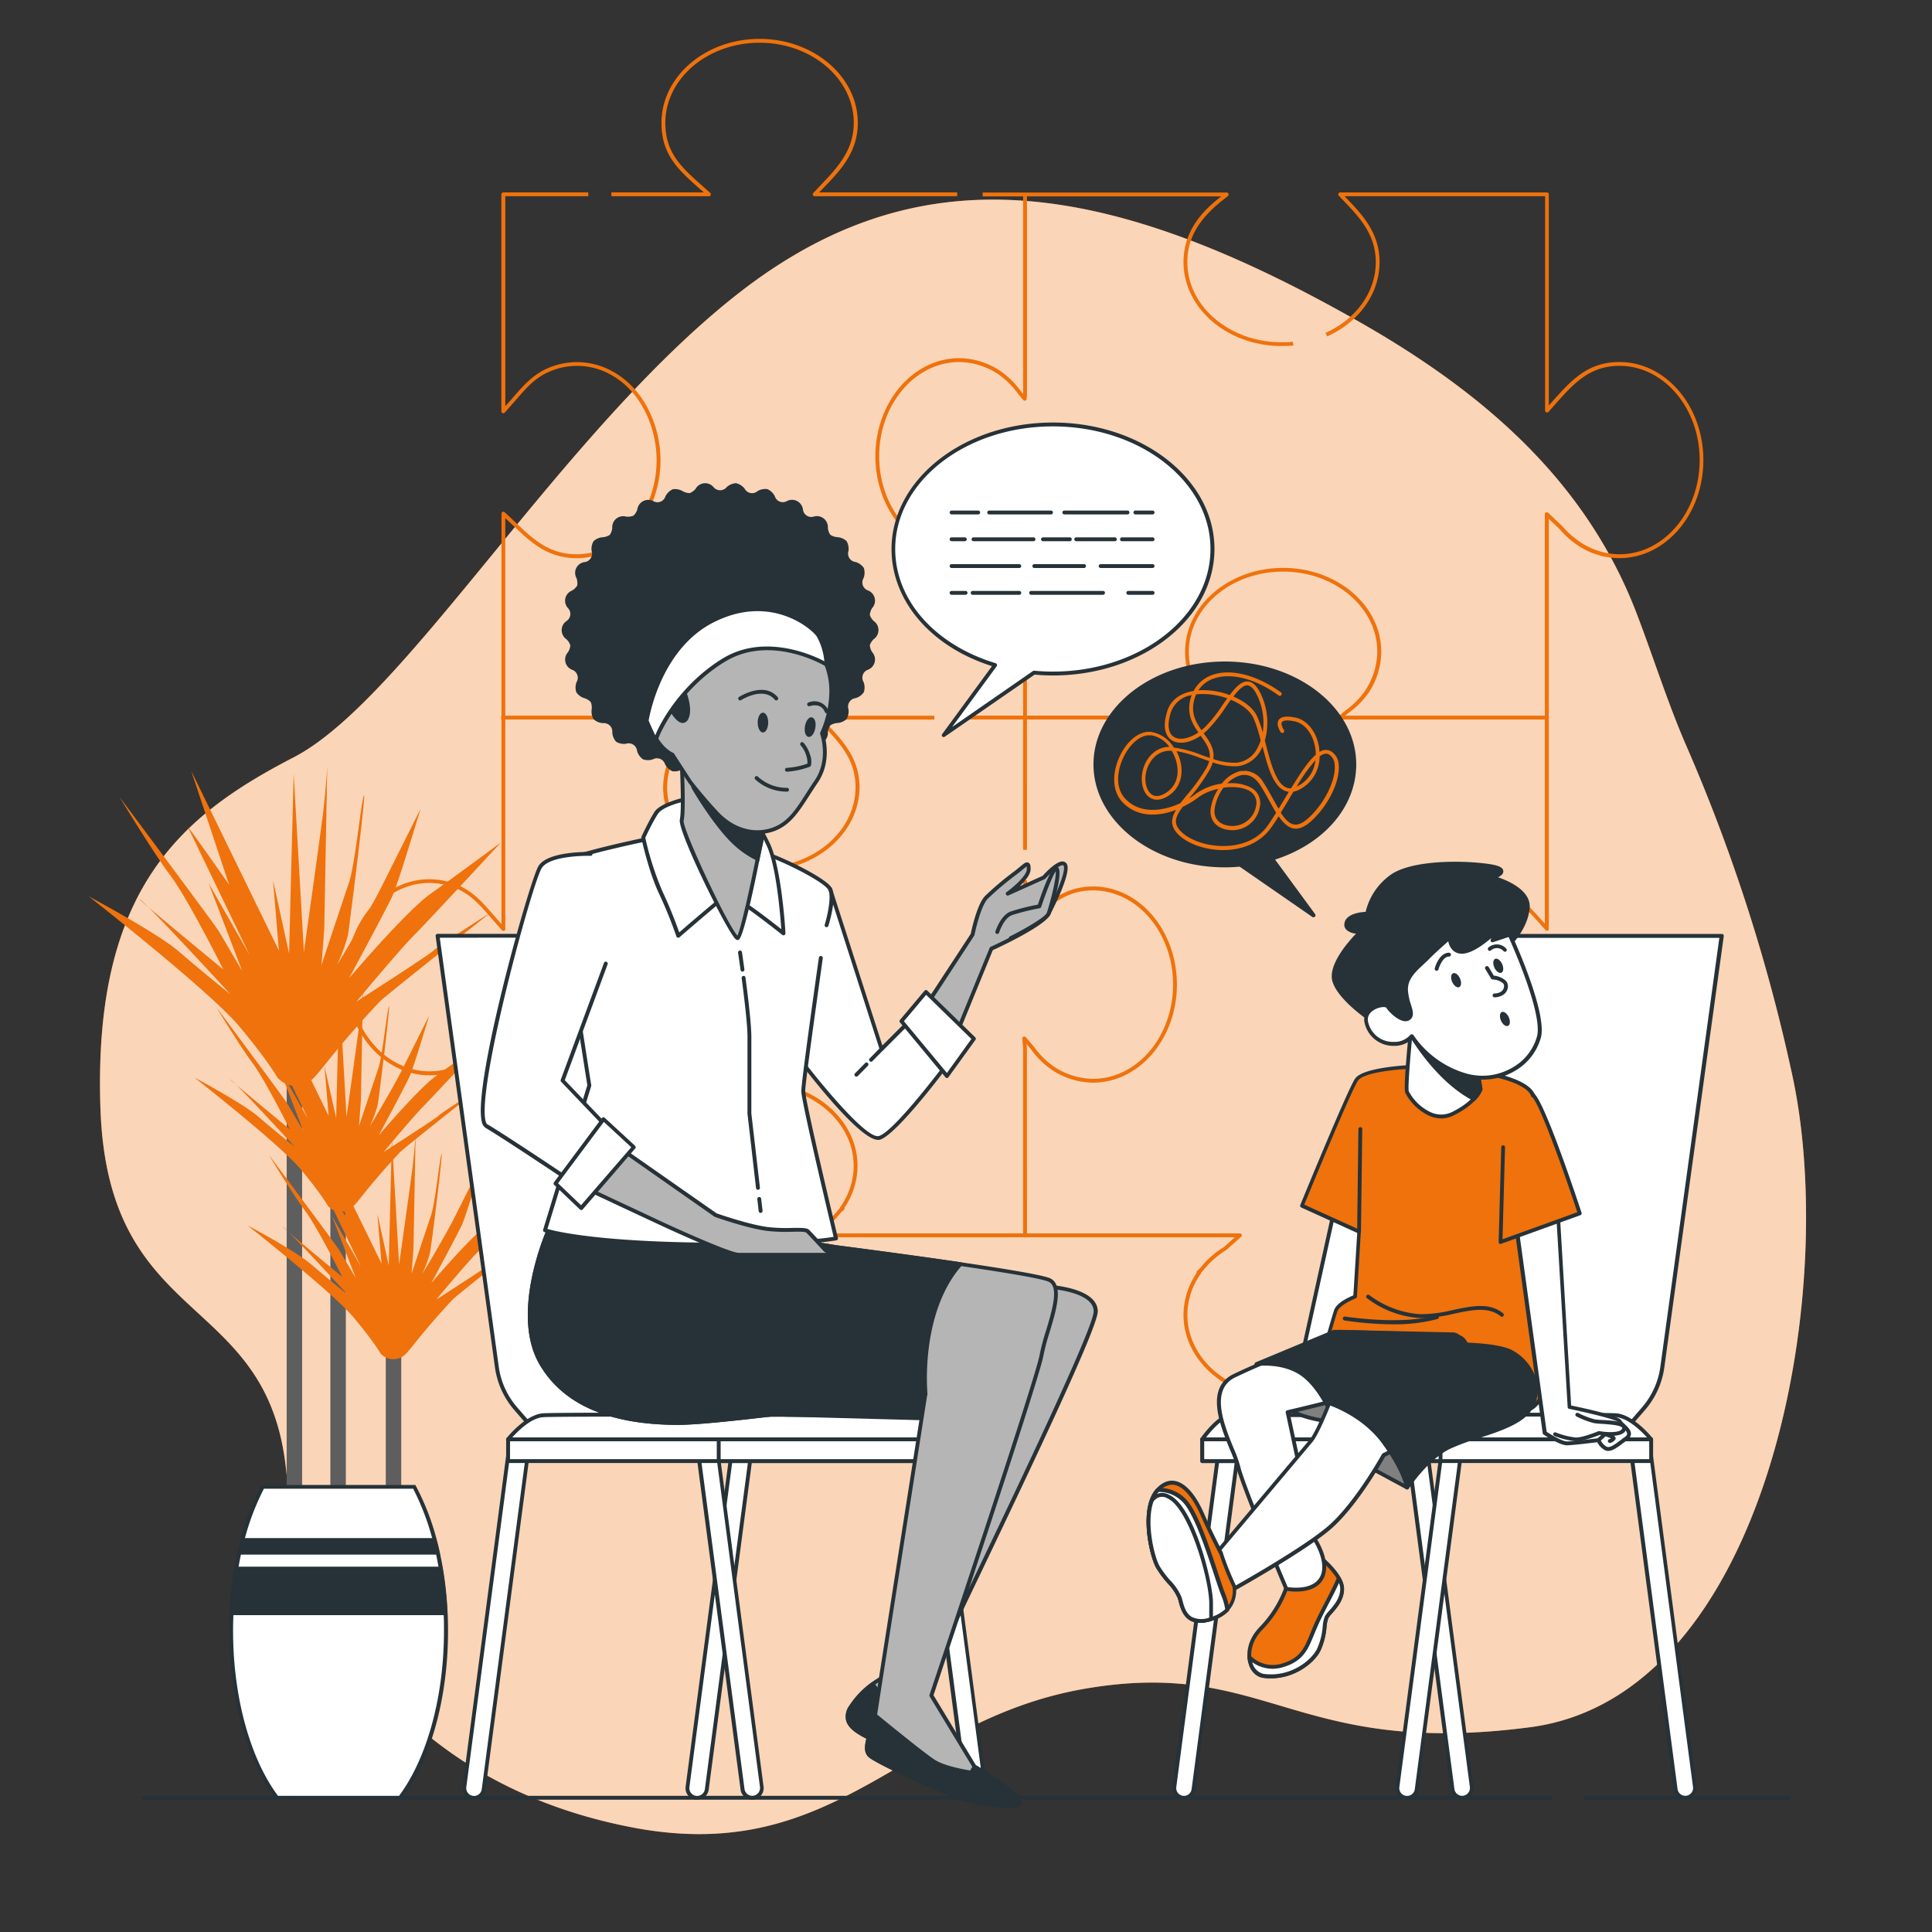 <svg xmlns="http://www.w3.org/2000/svg" viewBox="0 0 500 500"><rect x="0" y="0" width="500" height="500" fill="#333333" stroke="none"/><g id="freepik--background-simple--inject-2"><path d="M423.44,158.45C410.38,124.57,384.29,102,353,84c-68-39-116-44-162-8S105,181,76,196s-52,34-50,91,43,47,48,93,37,83,90,93,70-28,117-36,54,18,115,10,80-111,68-168a451.74,451.74,0,0,0-27.59-86C431.56,181.86,427.88,170,423.44,158.45Z" style="fill:#EF720C"></path><path d="M423.44,158.45C410.38,124.57,384.29,102,353,84c-68-39-116-44-162-8S105,181,76,196s-52,34-50,91,43,47,48,93,37,83,90,93,70-28,117-36,54,18,115,10,80-111,68-168a451.74,451.74,0,0,0-27.59-86C431.56,181.86,427.88,170,423.44,158.45Z" style="fill:#fff;opacity:0.7"></path></g><g id="freepik--Floor--inject-2"><path d="M401.22,465.76H37a.5.5,0,0,1-.5-.5.5.5,0,0,1,.5-.5H401.22a.5.5,0,0,1,.5.5A.5.5,0,0,1,401.22,465.76Z" style="fill:#263238"></path><path d="M463,465.76H410.24a.5.5,0,0,1-.5-.5.51.51,0,0,1,.5-.5H463a.5.5,0,0,1,.5.5A.5.5,0,0,1,463,465.76Z" style="fill:#263238"></path></g><g id="freepik--Puzzle--inject-2"><path d="M265.78,219.93h-1V134.87l-.08-.34-.95.92c-4.47,4.31-8.34,8-15.48,8h0c-12,0-21.72-11.39-21.72-25.38s9.75-25.38,21.73-25.38A19.57,19.57,0,0,1,258.87,96a22,22,0,0,1,5.24,5.13c.22.27.44.55.67.82V50.31h1v52l-.09.93a.5.5,0,0,1-.34.43.48.48,0,0,1-.53-.14c-.51-.59-1-1.19-1.49-1.79a20.94,20.94,0,0,0-5-4.91,18.59,18.59,0,0,0-10.07-3.13c-11.43,0-20.73,10.94-20.73,24.38s9.3,24.38,20.73,24.38h0c6.74,0,10.29-3.42,14.78-7.75l1.61-1.54a.5.5,0,0,1,.83.26l.28,1.26s0,.07,0,.11Z" style="fill:#EF720C"></path><path d="M265.78,319.52h-1V271.26l-.2-2.47a.52.52,0,0,1,.31-.5.51.51,0,0,1,.57.13l.65.74c.55.62,1.12,1.31,1.68,2a21.13,21.13,0,0,0,5,4.91,18.7,18.7,0,0,0,10.07,3.13c11.43,0,20.73-10.94,20.73-24.39s-9.29-24.37-20.72-24.38h0c-7.11,0-11.36,4-16.28,8.7l-.88.83a.48.48,0,0,1-.53.1.51.51,0,0,1-.31-.45l-.07-3v-8.79h1l0,10.65.06-.05c4.86-4.62,9.46-9,17-9h0c12,0,21.72,11.39,21.72,25.38s-9.75,25.39-21.73,25.39a19.68,19.68,0,0,1-10.6-3.28A22,22,0,0,1,267,271.8c-.44-.54-.87-1.07-1.32-1.6l.08,1Z" style="fill:#EF720C"></path><path d="M346.67,186.33a.49.49,0,0,1-.33-.87c.67-.6,1.36-1.17,2.06-1.73a20.94,20.94,0,0,0,4.91-5,18.59,18.59,0,0,0,3.13-10.07c0-11.43-10.94-20.73-24.39-20.73s-24.37,9.3-24.38,20.72c0,7.14,3.63,11,8.24,15.83l.79.83a.5.5,0,0,1-.33.84l-.6.05H249.7v-1h65.51l0,0c-4.57-4.81-8.51-9-8.51-16.51,0-12,11.39-21.72,25.38-21.72s25.39,9.75,25.39,21.73a19.57,19.57,0,0,1-3.28,10.6A22,22,0,0,1,349,184.5l-.87.71H400.4v1H347.76l-1,.12Z" style="fill:#EF720C"></path><path d="M197,225.44c-14,0-25.38-9.75-25.38-21.73a19.57,19.57,0,0,1,3.28-10.6,22.22,22.22,0,0,1,5.13-5.24c.67-.54,1.34-1.09,2-1.66H129.72v-1h53.74a.49.49,0,0,1,.48.36.5.5,0,0,1-.21.56l-.36.23-.62.56c-.67.6-1.37,1.16-2.06,1.73a21.17,21.17,0,0,0-4.92,5,18.66,18.66,0,0,0-3.12,10.07c0,11.43,10.94,20.73,24.38,20.73s24.38-9.3,24.38-20.72c0-7.12-4-11.37-8.7-16.29l-.83-.88-.58-.45a.5.5,0,0,1,.31-.89h30.2v1H212.93l.51.53c4.62,4.86,9,9.46,9,17C222.41,215.7,211,225.44,197,225.44Z" style="fill:#EF720C"></path><path d="M400.34,320.19H371.45v-1h28.39V270.45l-1.8,1.7a22.54,22.54,0,0,1-3.71,3.51l-1.4,1.32a.49.49,0,0,1-.54.09l-.09-.05a19.27,19.27,0,0,1-9.71,2.67c-11.27,0-20.57-9.87-21.63-23l1-.08c1,12.57,9.88,22.05,20.63,22.05a18.34,18.34,0,0,0,9.74-2.86.52.52,0,0,1,.42-.05l.93-.89a22,22,0,0,0,3.64-3.43l2.68-2.53a.49.49,0,0,1,.54-.1.49.49,0,0,1,.3.46v50.4A.5.5,0,0,1,400.34,320.19Z" style="fill:#EF720C"></path><path d="M331.67,362c-14,0-25.38-9.75-25.38-21.73a19.37,19.37,0,0,1,3.39-10.82h0a.5.5,0,0,1,.13-.54l.73-.65a23.44,23.44,0,0,1,6.25-5.56l2.78-2.49H210.26a.5.5,0,0,1-.34-.87l.91-.81a23,23,0,0,0,6.11-5.44l.36-.33a.5.5,0,0,1,.1-.31,18.44,18.44,0,0,0,3.53-10.7c0-11.44-10.94-20.74-24.39-20.74s-24.38,9.3-24.38,20.74a19.2,19.2,0,0,0,7.23,14.72l0,0c.29.25.95.95,2.76,2.87a.49.49,0,0,1,.1.54.51.51,0,0,1-.46.3H130.28a.5.5,0,0,1-.5-.5V291h1v28.19h49.83l-1.9-2a20.12,20.12,0,0,1-7.55-15.45c0-12,11.39-21.74,25.38-21.74s25.39,9.75,25.39,21.74a19.32,19.32,0,0,1-3.4,10.82h0a.49.49,0,0,1-.13.55l-.73.65a23.32,23.32,0,0,1-6.06,5.44H320.88a.5.5,0,0,1,.46.32.47.47,0,0,1-.13.55l-3.82,3.41a23.14,23.14,0,0,0-6.12,5.45l-.36.33a.56.56,0,0,1-.09.31,18.39,18.39,0,0,0-3.53,10.7c0,11.43,10.93,20.73,24.38,20.73s24.38-9.3,24.38-20.73c0-6.56-3-10.26-7.27-14.76L343.62,320a.5.5,0,0,1-.09-.55.49.49,0,0,1,.45-.3h18.91v1H345.14l4.37,4.62c4.27,4.53,7.54,8.54,7.54,15.45C357.05,352.24,345.66,362,331.67,362Z" style="fill:#EF720C"></path><path d="M130.78,284.42h-1V267.75l-3.13,3c-4.21,4-8.56,7.54-15.45,7.54-12,0-21.73-11.39-21.73-25.38,0-8.8,4.38-19.56,14.15-23.8a18.84,18.84,0,0,1,13.89-.44c4.55,1.63,7.17,4.65,9.95,7.84l1.27,1.45h0l1.05,1.18V132.93a.5.5,0,0,1,.85-.36l3.82,3.6c4.21,4,8.23,7.27,14.76,7.27h0c11.43,0,20.72-10.94,20.72-24.38,0-8.55-4.24-19-13.73-23A17.86,17.86,0,0,0,143,95.85c-4.19,1.56-6.56,4.28-9.3,7.44-.43.49-.86,1-1.31,1.49l-1.76,2a.51.51,0,0,1-.56.13.5.5,0,0,1-.32-.46V50.29a.51.51,0,0,1,.5-.5h22v1H130.78v54.33c.54-.61.78-.88.9-1h0c.44-.49.87-1,1.29-1.48,2.72-3.12,5.29-6.07,9.71-7.72a18.86,18.86,0,0,1,13.92.27c9.91,4.17,14.34,15,14.34,23.88,0,14-9.74,25.38-21.72,25.38h0c-6.89,0-11.08-3.41-15.45-7.54l-3-2.81V240.41a.49.49,0,0,1-.87.33L128,238.59c-.44-.5-.87-1-1.28-1.47-2.81-3.22-5.24-6-9.54-7.55A17.84,17.84,0,0,0,104,230c-9.36,4-13.55,14.41-13.55,22.88,0,13.44,9.3,24.38,20.73,24.38,6.52,0,10.71-3.44,14.76-7.27l4-3.75a.49.49,0,0,1,.54-.1.51.51,0,0,1,.3.46Z" style="fill:#EF720C"></path><path d="M247.73,50.79H210.84a.51.51,0,0,1-.46-.3.49.49,0,0,1,.1-.54l3.2-3.39c4.49-4.75,7.27-8.88,7.27-14.77,0-11.43-10.93-20.73-24.38-20.73s-24.38,9.3-24.38,20.73c0,7.79,4.18,11.52,9.48,16.23l2.13,1.9a.51.51,0,0,1,.13.55.49.49,0,0,1-.47.32H158.23v-1h23.92l-1.15-1c-5.48-4.88-9.81-8.74-9.81-17,0-12,11.39-21.73,25.38-21.73S222,19.81,222,31.79c0,6.89-3.72,11.41-7.55,15.46L212,49.79h35.73Z" style="fill:#EF720C"></path><path d="M331.67,89.55c-14,0-25.38-9.75-25.38-21.73,0-8.19,5.07-13.39,9.77-17H254.31v-1h63.16a.51.51,0,0,1,.47.33.5.5,0,0,1-.14.55l-.41.37c-7,5.24-10.1,10.41-10.1,16.78,0,11.43,10.93,20.73,24.38,20.73,1,0,2,0,2.93-.14l.11,1C333.71,89.5,332.68,89.55,331.67,89.55Z" style="fill:#EF720C"></path><path d="M362.91,246.63l-1-.27c2.94-10.43,11.24-17.43,20.64-17.43,8.23,0,12.08,4.31,16.94,9.77l.31.35v-106a.5.5,0,0,1,.85-.36l3.65,3.45A22.18,22.18,0,0,0,408,139.6a18.47,18.47,0,0,0,11.14,3.84c11.43,0,20.73-10.94,20.73-24.38s-9.3-24.38-20.73-24.38c-7.81,0-11.93,4.63-16.69,10l-1.7,1.92a.51.51,0,0,1-.55.13.5.5,0,0,1-.33-.47V50.79H348c.64.69,1.46,1.55,1.49,1.58,3.81,4,7.54,8.57,7.54,15.45,0,8.1-5.2,15.47-13.56,19.24l-.42-.91c8-3.61,13-10.63,13-18.33,0-6.52-3.59-10.87-7.27-14.76h0l-2.3-2.41a.51.51,0,0,1-.09-.54.5.5,0,0,1,.46-.31h53.48a.5.5,0,0,1,.5.5v54.64l.83-.93c4.93-5.54,9.18-10.32,17.44-10.32,12,0,21.73,11.38,21.73,25.38s-9.75,25.38-21.73,25.38a19.46,19.46,0,0,1-11.74-4,22.49,22.49,0,0,1-3.75-3.54l-2.78-2.62V240.36a.49.49,0,0,1-.87.33l-1.18-1.33c-4.7-5.27-8.41-9.43-16.2-9.43C373.64,229.93,365.73,236.64,362.91,246.63Z" style="fill:#EF720C"></path></g><g id="freepik--Plant--inject-2"><rect x="85.5" y="299.33" width="4" height="90.91" style="fill:#5e5e5e"></rect><rect x="74.19" y="266.52" width="4" height="125.55" style="fill:#5e5e5e"></rect><rect x="99.84" y="348.59" width="4" height="44.1" style="fill:#5e5e5e"></rect><path d="M71.8,278.9s-2.27-4.16-9.84-13.24S23,232,23,232s17.78,9.46,23.45,14.38,13.24,11,13.24,11-21.18-23.08-23.45-24.59S57.8,250.91,57.8,250.91s-9.08-18.16-13.62-24.21-13.24-20.43-13.24-20.43,24.59,32.91,25.73,34.8,6,10.22,6,10.22L54,228.59l10.59,18.54s-15.13-31.4-15.89-32.91S59.31,229,59.31,229l-9.83-29.51L72.18,246l-1.52-18.16,4.16,18.92L76,200.22l2.65,46.15s4.16-29.51,4.91-35.56,1.14-12.48,1.14-12.48-.76,40.1-.76,41.23-.75,10.21-.75,10.21l7.18-21.56c1.52-4.54,3-20.05,3.79-22.32S90.33,240.7,90,242.21a43,43,0,0,1-2.64,7.19C86.17,251.67,95.63,235.78,99,229l9.84-19.67s-5.68,18.91-7.19,22.32-11.35,21.56-11.35,21.56,14.76-17.4,21.19-21.94S129.67,218,129.67,218,110.76,238.43,107,242.21s-14.76,17-14.76,17,18.92-12.1,20-13.24S127,236.16,127,236.16s-27.46,21.69-28.75,23.07c-11,11.73-14.76,17.4-17,19.67S75.2,282.31,71.8,278.9Z" style="fill:#EF720C"></path><path d="M84.85,312.06s-1.6-2.94-6.95-9.36-27.56-23.82-27.56-23.82,12.57,6.69,16.59,10.17,9.36,7.76,9.36,7.76-15-16.32-16.59-17.39S75,292.26,75,292.26s-6.42-12.84-9.63-17.12S56,260.69,56,260.69,73.35,284,74.15,285.3s4.28,7.23,4.28,7.23l-6.15-16,7.49,13.11s-10.7-22.21-11.24-23.28S76,276.74,76,276.74l-7-20.87,16.05,32.91-1.07-12.84L87,289.32l.81-32.91,1.87,32.64s2.94-20.87,3.48-25.15.8-8.83.8-8.83-.54,28.36-.54,29.16-.53,7.23-.53,7.23L98,276.21C99,273,100.1,262,100.64,260.42S98,285,97.7,286.11a30.12,30.12,0,0,1-1.88,5.08c-.8,1.61,5.89-9.63,8.3-14.45s6.95-13.91,6.95-13.91-4,13.38-5.08,15.79-8,15.25-8,15.25,10.44-12.31,15-15.52S125.79,269,125.79,269s-13.38,14.45-16.05,17.13-10.44,12-10.44,12,13.38-8.56,14.18-9.37,10.44-6.95,10.44-6.95-19.42,15.34-20.34,16.32c-7.76,8.29-10.43,12.31-12,13.91A4.44,4.44,0,0,1,84.85,312.06Z" style="fill:#EF720C"></path><path d="M98.47,350.27s-1.61-2.95-7-9.37S64,317.09,64,317.09s12.58,6.69,16.59,10.17S89.91,335,89.91,335s-15-16.33-16.59-17.4,15.25,12.85,15.25,12.85-6.42-12.85-9.63-17.13-9.37-14.45-9.37-14.45,17.4,23.28,18.2,24.62l4.28,7.22-6.16-16.05,7.5,13.11s-10.71-22.21-11.24-23.28S89.64,315,89.64,315l-7-20.87L98.74,327l-1.07-12.84,2.94,13.37.8-32.91,1.88,32.65s2.94-20.87,3.48-25.15.8-8.83.8-8.83-.54,28.36-.54,29.16-.53,7.22-.53,7.22l5.08-15.25c1.07-3.21,2.14-14.18,2.68-15.78s-2.68,24.61-3,25.68a30.35,30.35,0,0,1-1.87,5.09c-.8,1.6,5.89-9.64,8.3-14.45s7-13.92,7-13.92-4,13.38-5.08,15.79-8,15.25-8,15.25,10.44-12.31,15-15.52,12.85-9.36,12.85-9.36S126,321.64,123.35,324.31s-10.43,12-10.43,12,13.38-8.56,14.18-9.36,10.44-7,10.44-7-19.43,15.35-20.34,16.32c-7.76,8.3-10.43,12.31-12,13.92A4.45,4.45,0,0,1,98.47,350.27Z" style="fill:#EF720C"></path><path d="M115.4,422.11c0,17.86-4.69,33.63-11.87,43.15H71.69c-7.17-9.52-11.87-25.29-11.87-43.15,0-1.56,0-3.11.11-4.63a93.74,93.74,0,0,1,1.23-11.54c.24-1.4.5-2.77.8-4.12.24-1.12.51-2.21.79-3.29A65.67,65.67,0,0,1,68,384.81h39.24a64.57,64.57,0,0,1,5.24,13.72c.29,1.08.55,2.17.8,3.29.3,1.35.56,2.72.8,4.12a97.79,97.79,0,0,1,1.23,11.54C115.37,419,115.4,420.55,115.4,422.11Z" style="fill:#fff"></path><path d="M103.78,465.76H71.44l-.15-.19c-7.49-9.95-12-26.2-12-43.46,0-1.62,0-3.18.11-4.66a95.55,95.55,0,0,1,1.23-11.59c.26-1.49.52-2.85.81-4.14s.52-2.27.8-3.32a65.19,65.19,0,0,1,5.28-13.82l.14-.27h39.84l.14.27A64.65,64.65,0,0,1,113,398.4c.28,1.05.55,2.14.81,3.32s.55,2.65.8,4.14a93.75,93.75,0,0,1,1.23,11.6c.08,1.47.11,3,.11,4.65,0,17.26-4.47,33.5-12,43.46Zm-31.84-1h31.34c7.28-9.8,11.62-25.72,11.62-42.65,0-1.6,0-3.15-.1-4.61A93.58,93.58,0,0,0,113.57,406c-.25-1.48-.51-2.82-.79-4.1s-.52-2.23-.79-3.27a64.74,64.74,0,0,0-5.06-13.35H68.3a64.17,64.17,0,0,0-5.06,13.35c-.28,1-.54,2.1-.8,3.27s-.54,2.62-.79,4.1a95.36,95.36,0,0,0-1.22,11.47c-.07,1.46-.11,3-.11,4.61C60.32,439,64.66,455,71.94,464.76Z" style="fill:#263238"></path><path d="M112.47,398.53H62.75c-.28,1.08-.55,2.17-.79,3.29h51.31C113,400.7,112.76,399.61,112.47,398.53Zm1.6,7.41H61.16a93.74,93.74,0,0,0-1.23,11.54H115.3A97.79,97.79,0,0,0,114.07,405.94Z" style="fill:#263238"></path><path d="M115.82,418H59.41l0-.52a95.5,95.5,0,0,1,1.23-11.6l.07-.42h53.76l.07.42a93.75,93.75,0,0,1,1.23,11.6Zm-55.37-1h54.32a93.08,93.08,0,0,0-1.13-10.54H61.58A95.44,95.44,0,0,0,60.45,417Zm53.44-14.66H61.33l.14-.6c.26-1.19.52-2.27.8-3.32l.1-.37h50.48l.1.37c.28,1.05.55,2.14.81,3.32Zm-51.31-1h50.06c-.18-.8-.36-1.55-.56-2.29H63.14C63,399.76,62.76,400.52,62.58,401.32Z" style="fill:#263238"></path></g><g id="freepik--speech-bubble-2--inject-2"><path d="M317,171.69c18.49,0,33.48,11.7,33.48,26.13,0,11.09-8.86,20.57-21.35,24.36l10.78,14.7L321,223.77c-1.3.12-2.62.19-4,.19-18.49,0-33.47-11.71-33.47-26.14S298.5,171.69,317,171.69Z" style="fill:#263238"></path><path d="M339.9,237.38a.52.52,0,0,1-.29-.09l-18.79-13c-1.32.12-2.58.18-3.83.18-18.73,0-34-12-34-26.64s15.24-26.63,34-26.63,34,11.94,34,26.63c0,10.9-8.23,20.5-21,24.63l10.37,14.13a.5.5,0,0,1-.05.64A.48.48,0,0,1,339.9,237.38ZM321,223.27a.54.54,0,0,1,.28.08l16.49,11.42-9-12.29a.54.54,0,0,1-.07-.46.55.55,0,0,1,.33-.32c12.76-3.87,21-13.25,21-23.88,0-14.13-14.8-25.63-33-25.63s-33,11.5-33,25.63,14.79,25.64,33,25.64c1.28,0,2.56-.07,3.92-.19Z" style="fill:#263238"></path><path d="M316.6,220h-.39c-5.3-.11-10.33-2.25-12.21-5.21-1.1-1.74-.72-3.4.37-5.19-4.62,1.77-10.07,2-13.87-2-3.21-3.41-2.31-8.69-.57-12.18,2-4,5.1-6.31,8-6a8.55,8.55,0,0,1,5.86,4.05,30,30,0,0,1,7.21,1.95l2.08.73c.21-2.19-1-3.87-2.35-5.74-2.72,1.84-5.59,2.35-7.43,1.2-1.12-.7-2.75-2.59-1.24-7.5.89-2.88,3.3-4.73,6.85-5.29a8.52,8.52,0,0,1,4.76-4.12c4.82-1.77,11.65,0,17.83,4.48a.51.51,0,0,1,.11.7.5.5,0,0,1-.7.11c-5.91-4.34-12.39-6-16.89-4.35a7.56,7.56,0,0,0-3.87,3,19.85,19.85,0,0,1,8.1,1.24c1.58-2.11,3.08-3.61,4.66-3.52,1.14.06,2.14.92,3.07,2.61a17.25,17.25,0,0,1,1.37,12.68l.21.83c1.22,4.74,2.61,10.12,5.24,11.29a2.78,2.78,0,0,0,1.34.24c2.29-3.74,4.41-7,6.39-8.69a12.49,12.49,0,0,0-.11-1.52c-.51-3.68-2.64-6.53-5.32-7.1s-3.18,0-3.33.18c-.34.5.2,1.6.51,2.05a.5.5,0,0,1-.82.57c-.14-.2-1.32-2-.53-3.17.6-.9,2-1.1,4.38-.61,3.08.65,5.54,3.85,6.1,7.95,0,.31.07.62.09.94a2.77,2.77,0,0,1,3-.16,4.23,4.23,0,0,1,1.95,3.44c.43,4.27-2.74,10.73-7.21,14.7-1.64,1.46-3.11,2.06-4.48,1.82s-2.7-1.47-3.85-3.15c-.63,1-1.28,2-1.92,2.91C326.38,217.85,321.9,220,316.6,220ZM306.09,208.8c-1.67,2.24-2.29,3.77-1.25,5.4,1.69,2.66,6.48,4.65,11.39,4.75,3,.05,8.57-.56,11.89-5.35.72-1,1.43-2.14,2.14-3.27-.55-.9-1.09-1.88-1.66-2.91-.78-1.41-1.58-2.86-2.49-4.27-1.34-2.05-3.06-2.91-5-2.5a7.35,7.35,0,0,0-3.5,2.1,10.86,10.86,0,0,1,6.24,1.13A4.55,4.55,0,0,1,326,209a7.19,7.19,0,0,1-8.39,5.73c-3-.5-4.69-2.68-4.26-5.56a12.79,12.79,0,0,1,1.95-5,13,13,0,0,0-5.15,2.18A22,22,0,0,1,306.09,208.8Zm10.59-5a12.17,12.17,0,0,0-2.32,5.44c-.42,2.77,1.5,4.1,3.43,4.42a6.21,6.21,0,0,0,7.25-4.92,3.58,3.58,0,0,0-1.69-4.06C321.69,203.73,319.17,203.52,316.68,203.85Zm14.76,6.48c1.09,1.68,2.18,2.88,3.44,3.09,1.05.18,2.25-.33,3.65-1.58,4.18-3.72,7.27-9.93,6.88-13.85a3.25,3.25,0,0,0-1.47-2.68c-.7-.41-1.53-.18-2.43.5a9.61,9.61,0,0,1-5.08,8.51,6,6,0,0,1-1.69.61l-1,1.67C333,207.83,332.22,209.09,331.44,210.33Zm-34-20c-2.31,0-4.91,2.14-6.57,5.47s-2.46,8,.4,11c3.81,4,9.68,3.21,14.23,1.1.5-.66,1.06-1.34,1.65-2.06a48.34,48.34,0,0,0,5-6.94,8.26,8.26,0,0,0,.8-1.87c-.75-.25-1.49-.52-2.23-.78a34.45,34.45,0,0,0-6.25-1.82,12,12,0,0,1,1,2.61c.92,3.66-.18,7-2.92,8.85-2.36,1.61-4.57,1.48-5.93-.34-1.93-2.59-1.47-8,2-10.79a6.44,6.44,0,0,1,4-1.43,7.3,7.3,0,0,0-4.71-3A2.82,2.82,0,0,0,297.4,190.36Zm24.66,9.19a5.89,5.89,0,0,1,4.89,3.06c.93,1.43,1.74,2.9,2.52,4.32.48.86.94,1.69,1.39,2.45.68-1.1,1.35-2.21,2-3.3l.65-1.09a3.77,3.77,0,0,1-1.14-.3c-3-1.32-4.37-6.38-5.66-11.4-.1.22-.21.44-.32.65a7.82,7.82,0,0,1-6.17,4.44,16.65,16.65,0,0,1-6.4-1,9.44,9.44,0,0,1-.88,2.05,48.28,48.28,0,0,1-5.08,7.08l-.19.23a18.84,18.84,0,0,0,1.86-1.28,14.93,14.93,0,0,1,6.62-2.58,9,9,0,0,1,4.75-3.24A5.67,5.67,0,0,1,322.06,199.55Zm-19.15-5.17a5.68,5.68,0,0,0-3.73,1.22c-3.06,2.48-3.5,7.18-1.83,9.42,1,1.38,2.65,1.42,4.56.11,2.42-1.65,3.34-4.49,2.52-7.77a10.61,10.61,0,0,0-1.24-3Zm37.51,2.41a45.16,45.16,0,0,0-4.89,6.85l.43-.2A8.43,8.43,0,0,0,340.42,196.79ZM314,196.43a16.16,16.16,0,0,0,6.11.95,6.82,6.82,0,0,0,5.37-3.91,11.17,11.17,0,0,0,.78-1.84,35.68,35.68,0,0,0-1.89-5.87c-.88-1.86-3.1-3.53-5.83-4.66-.44.6-.89,1.25-1.34,1.9a37.92,37.92,0,0,1-4.7,5.91c-.33.31-.67.6-1,.87h0C312.94,191.74,314.39,193.75,314,196.43ZM308.4,179.9a6.71,6.71,0,0,0-5.39,4.46c-1,3.17-.69,5.42.8,6.36s4,.42,6.33-1.17c-1.55-2.19-3-4.74-2.1-8.45A10.51,10.51,0,0,1,308.4,179.9Zm10.8.36c2.85,1.23,5.15,3,6.11,5.07a26.88,26.88,0,0,1,1.48,4.26,16.36,16.36,0,0,0-1.7-10.14c-.74-1.35-1.49-2-2.24-2.09C321.79,177.29,320.52,178.54,319.2,180.26Zm-9.64-.56a10.06,10.06,0,0,0-.55,1.63c-.79,3.29.47,5.55,1.93,7.63a11,11,0,0,0,.91-.78,37.39,37.39,0,0,0,4.57-5.75c.4-.59.8-1.16,1.19-1.7a18.91,18.91,0,0,0-7.43-1.09Z" style="fill:#EF720C"></path></g><g id="freepik--speech-bubble-1--inject-2"><path d="M272.47,109.85c-22.8,0-41.29,14.43-41.29,32.23,0,13.68,10.93,25.36,26.33,30l-13.29,18.13,23.35-16.17c1.61.15,3.24.23,4.9.23,22.8,0,41.29-14.43,41.29-32.23S295.27,109.85,272.47,109.85Z" style="fill:#fff"></path><path d="M244.22,190.75a.51.51,0,0,1-.36-.15.5.5,0,0,1,0-.65l12.87-17.56c-15.82-5-26-16.88-26-30.31,0-18.05,18.75-32.73,41.79-32.73s41.78,14.68,41.78,32.73-18.74,32.73-41.78,32.73c-1.55,0-3.11-.07-4.76-.22L244.5,190.66A.47.47,0,0,1,244.22,190.75Zm28.25-80.4c-22.49,0-40.79,14.23-40.79,31.73,0,13.17,10.2,24.77,26,29.56a.55.55,0,0,1,.33.32.53.53,0,0,1-.07.46l-11.53,15.72,20.9-14.47a.49.49,0,0,1,.33-.09c1.69.16,3.27.23,4.85.23,22.49,0,40.78-14.23,40.78-31.73S295,110.35,272.47,110.35Z" style="fill:#263238"></path><path d="M298.29,133.13h-4.45a.5.5,0,0,1-.5-.5.5.5,0,0,1,.5-.5h4.45a.5.5,0,0,1,.5.5A.51.51,0,0,1,298.29,133.13Z" style="fill:#263238"></path><path d="M291.8,133.13H275.44a.51.51,0,0,1-.5-.5.5.5,0,0,1,.5-.5H291.8a.5.5,0,0,1,.5.5A.51.51,0,0,1,291.8,133.13Z" style="fill:#263238"></path><path d="M272,133.13H256a.5.5,0,0,1-.5-.5.5.5,0,0,1,.5-.5H272a.5.5,0,0,1,.5.5A.5.5,0,0,1,272,133.13Z" style="fill:#263238"></path><path d="M253.16,133.13h-6.89a.51.51,0,0,1-.5-.5.5.5,0,0,1,.5-.5h6.89a.5.5,0,0,1,.5.5A.5.5,0,0,1,253.16,133.13Z" style="fill:#263238"></path><path d="M298.29,140.06h-7.92a.5.5,0,0,1-.5-.5.5.5,0,0,1,.5-.5h7.92a.51.51,0,0,1,.5.5A.5.5,0,0,1,298.29,140.06Z" style="fill:#263238"></path><path d="M288.53,140.06h-10a.5.5,0,0,1-.5-.5.5.5,0,0,1,.5-.5h10a.51.51,0,0,1,.5.5A.5.5,0,0,1,288.53,140.06Z" style="fill:#263238"></path><path d="M276.87,140.06h-6.95a.5.5,0,0,1-.5-.5.51.51,0,0,1,.5-.5h6.95a.5.5,0,0,1,.5.5A.5.5,0,0,1,276.87,140.06Z" style="fill:#263238"></path><path d="M267.47,140.06H251.94a.5.5,0,0,1-.5-.5.5.5,0,0,1,.5-.5h15.53a.5.5,0,0,1,.5.5A.5.5,0,0,1,267.47,140.06Z" style="fill:#263238"></path><path d="M249.69,140.06h-3.42a.5.5,0,0,1-.5-.5.51.51,0,0,1,.5-.5h3.42a.5.5,0,0,1,.5.5A.5.5,0,0,1,249.69,140.06Z" style="fill:#263238"></path><path d="M298.29,147H284.85a.5.5,0,0,1-.5-.5.5.5,0,0,1,.5-.5h13.44a.5.5,0,0,1,.5.5A.51.51,0,0,1,298.29,147Z" style="fill:#263238"></path><path d="M280.55,147H267.68a.5.5,0,0,1-.5-.5.5.5,0,0,1,.5-.5h12.87a.5.5,0,0,1,.5.5A.5.5,0,0,1,280.55,147Z" style="fill:#263238"></path><path d="M263.79,147H246.27a.51.51,0,0,1-.5-.5.5.5,0,0,1,.5-.5h17.52a.5.5,0,0,1,.5.5A.5.5,0,0,1,263.79,147Z" style="fill:#263238"></path><path d="M298.29,153.93H292a.5.5,0,0,1,0-1h6.29a.5.5,0,0,1,0,1Z" style="fill:#263238"></path><path d="M285.46,153.93h-18.6a.5.5,0,0,1,0-1h18.6a.5.5,0,0,1,0,1Z" style="fill:#263238"></path><path d="M263.79,153.93H251.73a.5.5,0,1,1,0-1h12.06a.5.5,0,0,1,0,1Z" style="fill:#263238"></path><path d="M249.89,153.93h-3.62a.5.5,0,0,1,0-1h3.62a.5.5,0,0,1,0,1Z" style="fill:#263238"></path></g><g id="freepik--character-2--inject-2"><path d="M436.13,465.26a1.83,1.83,0,0,0,.33,0,2.49,2.49,0,0,0,2.15-2.8l-11.47-87a2.5,2.5,0,1,0-5,.65l11.47,87A2.5,2.5,0,0,0,436.13,465.26Z" style="fill:#fff"></path><path d="M436.13,465.76a3,3,0,0,1-3-2.6l-11.47-87a3,3,0,0,1,2.58-3.37,3,3,0,0,1,3.37,2.58l11.47,87a3,3,0,0,1-2.59,3.37A2.55,2.55,0,0,1,436.13,465.76Zm-11.47-92-.26,0a2,2,0,0,0-1.72,2.24l11.47,87a2,2,0,1,0,4-.53l-11.47-87A2,2,0,0,0,424.66,373.75Z" style="fill:#263238"></path><path d="M378.38,465.26a1.83,1.83,0,0,0,.33,0,2.5,2.5,0,0,0,2.16-2.8l-11.47-87a2.5,2.5,0,1,0-5,.65l11.47,87A2.49,2.49,0,0,0,378.38,465.26Z" style="fill:#fff"></path><path d="M378.38,465.76a3,3,0,0,1-3-2.6l-11.47-87a3,3,0,0,1,.6-2.22,2.92,2.92,0,0,1,2-1.15,3,3,0,0,1,3.36,2.58l11.47,87a3,3,0,0,1-2.58,3.37A2.68,2.68,0,0,1,378.38,465.76Zm-11.46-92-.26,0a2,2,0,0,0-1.33.77,2,2,0,0,0-.4,1.47l11.47,87a2,2,0,0,0,4-.53l-11.47-87A2,2,0,0,0,366.92,373.75Z" style="fill:#263238"></path><path d="M382.52,242.18h63.05L430.23,353.79a20.75,20.75,0,0,1-4.88,10.79l-3.21,3.7-63.05-1.67h0a140.52,140.52,0,0,0,13-43.42Z" style="fill:#fff"></path><path d="M422.14,368.78h0l-63.05-1.67a.52.52,0,0,1-.41-.24.48.48,0,0,1,0-.48,139.49,139.49,0,0,0,12.93-43.26l10.46-81a.49.49,0,0,1,.49-.43h63.05a.5.5,0,0,1,.5.57L430.73,353.86a21.25,21.25,0,0,1-5,11.05l-3.2,3.7A.52.52,0,0,1,422.14,368.78Zm-62.26-2.65,62,1.64,3.05-3.52a20.29,20.29,0,0,0,4.77-10.53l15.26-111H383l-10.39,80.57A141,141,0,0,1,359.88,366.13Z" style="fill:#263238"></path><path d="M306.41,465.26a1.83,1.83,0,0,1-.33,0,2.49,2.49,0,0,1-2.15-2.8l11.47-87a2.5,2.5,0,1,1,5,.65l-11.47,87A2.49,2.49,0,0,1,306.41,465.26Z" style="fill:#fff"></path><path d="M306.41,465.76a2.68,2.68,0,0,1-.4,0,3,3,0,0,1-2-1.15,3,3,0,0,1-.59-2.22l11.47-87a3,3,0,0,1,3.37-2.58,2.92,2.92,0,0,1,2,1.15,3,3,0,0,1,.6,2.22l-11.47,87A3,3,0,0,1,306.41,465.76Zm11.46-92a2,2,0,0,0-1.21.42,2,2,0,0,0-.77,1.32l-11.47,87a2,2,0,0,0,.4,1.48,2,2,0,0,0,1.32.77,2,2,0,0,0,2.25-1.72l11.47-87a2,2,0,0,0-1.72-2.24Z" style="fill:#263238"></path><path d="M364.15,465.26a1.83,1.83,0,0,1-.33,0,2.49,2.49,0,0,1-2.15-2.8l11.47-87a2.5,2.5,0,1,1,5,.65l-11.47,87A2.5,2.5,0,0,1,364.15,465.26Z" style="fill:#fff"></path><path d="M364.15,465.76a2.55,2.55,0,0,1-.39,0,3,3,0,0,1-2.59-3.37l11.47-87a3,3,0,0,1,3.37-2.58,3,3,0,0,1,2.58,3.37l-11.47,87A3,3,0,0,1,364.15,465.76Zm11.47-92a2,2,0,0,0-2,1.74l-11.47,87a2,2,0,1,0,4,.53l11.47-87a2,2,0,0,0-1.72-2.24Z" style="fill:#263238"></path><rect x="311.15" y="372.49" width="116.17" height="5.64" transform="translate(738.47 750.62) rotate(180)" style="fill:#fff"></rect><path d="M427.32,378.63H311.15a.51.51,0,0,1-.5-.5v-5.64a.5.5,0,0,1,.5-.5H427.32a.5.5,0,0,1,.5.5v5.64A.5.5,0,0,1,427.32,378.63Zm-115.67-1H426.82V373H311.65Z" style="fill:#263238"></path><rect x="311.15" y="372.49" width="61.66" height="5.64" transform="translate(683.96 750.62) rotate(180)" style="fill:#fff"></rect><path d="M372.81,378.63H311.15a.51.51,0,0,1-.5-.5v-5.64a.5.5,0,0,1,.5-.5h61.66a.5.5,0,0,1,.5.5v5.64A.5.5,0,0,1,372.81,378.63Zm-61.16-1h60.66V373H311.65Z" style="fill:#263238"></path><path d="M427.32,372.49s-4.64-5.83-9-6.23-96.5,0-99.66,0-7.52,6.23-7.52,6.23Z" style="fill:#fff"></path><path d="M427.32,373H311.15a.48.48,0,0,1-.44-.27.49.49,0,0,1,0-.52c.18-.26,4.54-6.44,7.93-6.44l6.21,0c22.2-.08,89.74-.32,93.5,0,4.51.41,9.14,6.17,9.33,6.42a.49.49,0,0,1,.06.53A.5.5,0,0,1,427.32,373Zm-115.18-1H426.23c-1.43-1.58-4.81-4.95-7.94-5.23-2.46-.22-33.89-.23-93.4,0l-6.22,0C316.6,366.76,313.65,370,312.14,372Z" style="fill:#263238"></path><path d="M345.33,367.89a30.08,30.08,0,0,1-8.59-1.66c-5-1.67-4.44-5.55-.56-7.77S345.33,359.29,345.33,367.89Z" style="fill:gray"></path><path d="M345.33,368.39a30.3,30.3,0,0,1-8.75-1.69c-2.37-.79-3.77-2.15-3.93-3.82s1.05-3.58,3.29-4.85a5.47,5.47,0,0,1,5.62,0c2.72,1.57,4.27,5.17,4.27,9.85A.5.5,0,0,1,345.33,368.39Zm-6.59-10.13a4.67,4.67,0,0,0-2.31.63c-1.85,1.06-2.92,2.55-2.79,3.89s1.28,2.31,3.26,3a32,32,0,0,0,7.93,1.62c-.11-4.06-1.47-7.13-3.77-8.47A4.69,4.69,0,0,0,338.74,358.26Z" style="fill:#263238"></path><path d="M345.33,313l-8.74,39.66,10.08-1,10.09-31.26S352.72,313.37,345.33,313Z" style="fill:#fff"></path><path d="M336.59,353.2a.48.48,0,0,1-.37-.17.5.5,0,0,1-.12-.44l8.74-39.66a.47.47,0,0,1,.51-.39c7.58.34,11.67,7.34,11.84,7.64a.47.47,0,0,1,0,.4l-10.08,31.26a.51.51,0,0,1-.43.35l-10.08,1Zm9.14-39.64-8.5,38.57,9.07-.91,9.91-30.72C355.53,319.43,351.84,314.07,345.73,313.56Z" style="fill:#263238"></path><path d="M366.17,276.06s-13.11.34-15.13,3.36S336.93,312,336.93,312l14.79,6.72-1,16.81s-4.37,1.68-5,3.69-2,6.72-2,6.72a124.79,124.79,0,0,0,18.49,3.37c8.4.67,14.45.67,18.15.67s12.43,4,13.78,6.72.67,8.07,2,7.73,5.72-5.38,5.72-13.44-2.69-36-2.69-36-.34-26.55-2.36-31.59-17.14-6.39-17.14-6.39Z" style="fill:#EF720C"></path><path d="M396,365a.84.84,0,0,1-.5-.17c-.59-.41-.72-1.43-.92-3.34a14.06,14.06,0,0,0-.92-4.52c-1.18-2.35-9.65-6.44-13.33-6.44s-9.77,0-18.2-.68a125.91,125.91,0,0,1-18.57-3.37.53.53,0,0,1-.31-.24.5.5,0,0,1,0-.38s1.35-4.74,2-6.75,3.95-3.43,5-3.88l1-16.15-14.48-6.58a.5.5,0,0,1-.26-.64c.5-1.21,12.15-29.66,14.17-32.69s14.16-3.55,15.53-3.59h0l13.44,1c.64.06,15.46,1.44,17.57,6.7,2,5.07,2.37,30.69,2.39,31.78,0,.23,2.69,28,2.69,36S398,364.5,396.2,365A1,1,0,0,1,396,365Zm-51.69-19.36a122.64,122.64,0,0,0,17.9,3.22c8.39.67,14.48.67,18.12.67s12.78,4.11,14.22,7a15,15,0,0,1,1,4.86A7.75,7.75,0,0,0,396,364c1-.29,5.27-5.1,5.27-13s-2.66-35.64-2.69-35.92-.36-26.56-2.32-31.46c-1.56-3.9-12.6-5.7-16.72-6.07l-13.41-1c-3.6.1-13.17.84-14.7,3.14-1.83,2.75-12.37,28.36-13.89,32.07l14.35,6.52a.49.49,0,0,1,.29.49l-1,16.81a.52.52,0,0,1-.32.43c-1.16.45-4.26,1.92-4.75,3.39S344.63,344.36,344.27,345.62Z" style="fill:#263238"></path><line x1="351.72" y1="318.75" x2="352.05" y2="292.2" style="fill:#fff"></line><path d="M351.72,319.25h0a.49.49,0,0,1-.49-.51l.33-26.55a.51.51,0,0,1,.5-.49h0a.49.49,0,0,1,.49.5l-.33,26.56A.51.51,0,0,1,351.72,319.25Z" style="fill:#263238"></path><path d="M368.28,341.11h-.79a25.22,25.22,0,0,1-13.74-5.16.5.5,0,0,1-.07-.7.5.5,0,0,1,.71-.07,24.66,24.66,0,0,0,13.14,4.93,34.78,34.78,0,0,0,8.56-1.1c4.82-1,9.37-2,12.91.87a.51.51,0,0,1,.08.71.52.52,0,0,1-.71.07c-3.17-2.58-7.49-1.65-12.07-.68A38.11,38.11,0,0,1,368.28,341.11Z" style="fill:#263238"></path><path d="M360.52,342.73a86.55,86.55,0,0,1-12.58-1,.5.5,0,1,1,.16-1c.14,0,14.45,2.3,23.64-.33a.5.5,0,0,1,.62.34.49.49,0,0,1-.34.62A43.36,43.36,0,0,1,360.52,342.73Z" style="fill:#263238"></path><path d="M365.35,264s-1.78,17-1.27,18.57,5.85,8.64,11.95,5.59,7.12-6.36,7.12-6.36l-1.52-9.4-15.26-9.67Z" style="fill:#fff"></path><path d="M373,289.45a7.82,7.82,0,0,1-3-.63,13.35,13.35,0,0,1-6.34-6.06c-.51-1.55.95-15.92,1.25-18.78a.54.54,0,0,1,.11-.26l1-1.27a.5.5,0,0,1,.65-.11L381.89,272a.5.5,0,0,1,.23.35l1.52,9.4a.44.44,0,0,1,0,.23c-.05.14-1.15,3.55-7.38,6.66A7.27,7.27,0,0,1,373,289.45Zm-7.12-25.22c-.68,6.56-1.62,17.18-1.28,18.21a12.3,12.3,0,0,0,5.77,5.45,6.39,6.39,0,0,0,5.49-.14c5.26-2.64,6.6-5.41,6.83-6l-1.47-9.06-14.69-9.31Z" style="fill:#263238"></path><path d="M366.74,263l-1.33,5.17s6.65,11.37,16,16.21a7.45,7.45,0,0,0,1.73-2.55l-1.52-9.4Z" style="fill:#263238"></path><path d="M381.52,285l-.33-.17c-9.38-4.85-15.94-15.94-16.21-16.41l-.1-.17,1.55-6,15.65,9.91,1.58,9.75,0,.11a8,8,0,0,1-1.85,2.75ZM366,268.09c.87,1.43,7,11.19,15.36,15.67a7.31,7.31,0,0,0,1.33-2l-1.47-9-14.12-8.94Z" style="fill:#263238"></path><path d="M390.23,244.83s4.67-4.42,5.16-9.83-9.09-7.86-9.09-7.86,5.4-2-.49-2.95-20.64-1.48-26.05,2.95-5.9,9.33-5.9,9.33-4.91,0-5.4,2.46,3.68,2.21,3.68,2.21-8.1,7.62-6.88,12.53,10.08,10.82,12,11.8,5.16,3.19,7.87.74,2-7.87,2.95-10.82,5.4-7.86,6.88-8.35,4.17.25,8.1-.74S390.23,244.83,390.23,244.83Z" style="fill:#263238"></path><path d="M362.38,267.83a10.3,10.3,0,0,1-4.59-1.54l-.71-.37c-2.16-1.08-11-7.09-12.3-12.13-1-4.2,4.09-10,6.18-12.18a4,4,0,0,1-2.58-1.05,1.91,1.91,0,0,1-.41-1.73c.47-2.38,4.18-2.78,5.46-2.84a16.34,16.34,0,0,1,6-9.24c5.36-4.38,19.87-4.15,26.45-3.06,2.12.36,3.09.88,3.17,1.69s-.62,1.26-1.35,1.67c2.7.91,8.59,3.44,8.18,8-.51,5.53-5.12,10-5.32,10.15a.43.43,0,0,1-.26.13s-3.22.5-7.09,1.47a21.82,21.82,0,0,1-5.77.56,8.24,8.24,0,0,0-2.3.16c-1.2.4-5.59,5.12-6.56,8a18.51,18.51,0,0,0-.59,3.6c-.28,2.67-.58,5.69-2.5,7.43A4.49,4.49,0,0,1,362.38,267.83Zm-10.24-27.19a.5.5,0,0,1,.46.31.49.49,0,0,1-.11.56c-.08.07-7.88,7.47-6.74,12s10,10.57,11.78,11.47l.73.39c2,1,4.44,2.36,6.57.42,1.63-1.48,1.92-4.29,2.17-6.78a18.87,18.87,0,0,1,.64-3.81c1-3,5.44-8.09,7.2-8.67a8.44,8.44,0,0,1,2.62-.22,20.63,20.63,0,0,0,5.52-.53c3.42-.86,6.31-1.35,7-1.46.69-.69,4.47-4.7,4.9-9.41.45-4.92-8.62-7.31-8.72-7.33a.49.49,0,0,1-.37-.46.49.49,0,0,1,.33-.49c1-.38,1.91-1,1.93-1.21h0s-.18-.42-2.34-.78c-6.42-1.07-20.54-1.33-25.64,2.84s-5.71,9-5.72,9a.5.5,0,0,1-.5.45c-1.25,0-4.58.38-4.91,2.06a.94.94,0,0,0,.18.88c.62.71,2.37.77,3,.73Zm38.09,4.19h0Z" style="fill:#263238"></path><path d="M375.24,242.62s-3.44,2.95-5.9,5.4-5.65,4.67-5.4,8.36,2.21,5.89.74,7.12-4.67-1.72-5.41-2.95-6.39.25-5.65,3.94a7.07,7.07,0,0,0,7.12,5.65,5.91,5.91,0,0,0,4.67-2,25.31,25.31,0,0,0,13.76,10.08c9.34,2.7,17.69-3.44,19.17-10.08s-7.62-26.29-7.62-26.29l-4.42,1.47,1-2.45s-5.16,5.16-8.6,5.4S375.24,242.62,375.24,242.62Z" style="fill:#fff"></path><path d="M383.72,279.4a17.26,17.26,0,0,1-4.69-.67A25.74,25.74,0,0,1,365.34,269a6.72,6.72,0,0,1-4.6,1.67,7.63,7.63,0,0,1-7.61-6.06c-.47-2.32,1.24-3.87,3-4.55,1.37-.53,3-.61,3.57.27s2.5,2.74,3.86,3a.92.92,0,0,0,.79-.15c.59-.49.39-1.25-.08-2.78a16.6,16.6,0,0,1-.83-3.93c-.22-3.31,2.07-5.46,4.3-7.54.42-.4.85-.8,1.25-1.2,2.44-2.44,5.89-5.4,5.93-5.43a.49.49,0,0,1,.53-.08.5.5,0,0,1,.29.46,4.08,4.08,0,0,0,1,2.61,2.41,2.41,0,0,0,1.91.57c3.21-.23,8.23-5.21,8.28-5.26a.5.5,0,0,1,.63-.06.52.52,0,0,1,.19.6l-.59,1.46,3.4-1.13a.49.49,0,0,1,.61.26c.38.81,9.15,19.89,7.66,26.61a14.38,14.38,0,0,1-6.83,8.84A16.19,16.19,0,0,1,383.72,279.4Zm-18.31-11.73h0a.52.52,0,0,1,.4.24,24.87,24.87,0,0,0,13.47,9.85,15.3,15.3,0,0,0,12.18-1.5,13.37,13.37,0,0,0,6.36-8.2c1.31-5.88-6.12-22.73-7.4-25.56l-4,1.33a.52.52,0,0,1-.53-.13.51.51,0,0,1-.1-.53l.17-.42c-1.85,1.58-4.9,3.88-7.28,4.05a3.4,3.4,0,0,1-2.66-.84,4.37,4.37,0,0,1-1.21-2.35c-1.13,1-3.41,3-5.15,4.77-.41.41-.85.81-1.28,1.22-2.15,2-4.17,3.91-4,6.74a15.17,15.17,0,0,0,.79,3.71c.48,1.55.89,2.9-.23,3.84a2,2,0,0,1-1.61.37c-1.79-.3-3.94-2.44-4.55-3.45-.11-.18-1-.35-2.35.15-.67.26-2.81,1.27-2.38,3.43a6.55,6.55,0,0,0,6.63,5.25,5.39,5.39,0,0,0,4.27-1.77A.54.54,0,0,1,365.41,267.67Z" style="fill:#263238"></path><path d="M386.79,258.11a.5.5,0,0,1-.5-.5.5.5,0,0,1,.5-.5c.09,0,2.26,0,2.45-1.77a1.06,1.06,0,0,0-.25-.86,4.48,4.48,0,0,0-2.73-1,.52.52,0,0,1-.39-.25l-1.47-2.45a.49.49,0,0,1,.17-.69.5.5,0,0,1,.68.17l1.35,2.24a5.21,5.21,0,0,1,3.15,1.37,2.1,2.1,0,0,1,.49,1.62C390,257.55,387.88,258.11,386.79,258.11Z" style="fill:#263238"></path><path d="M377.85,253.22c.44,1,.35,2-.21,2.25s-1.37-.35-1.81-1.34-.35-2,.21-2.25S377.4,252.23,377.85,253.22Z" style="fill:#263238"></path><path d="M388.76,249.5c.44,1,.35,2-.21,2.24s-1.37-.35-1.81-1.34-.35-2,.2-2.25S388.31,248.51,388.76,249.5Z" style="fill:#263238"></path><path d="M390.48,263.26c.44,1,.35,2-.21,2.24s-1.37-.35-1.81-1.34-.35-2,.2-2.25S390,262.27,390.48,263.26Z" style="fill:#263238"></path><path d="M371.8,251.23l-.13,0a.5.5,0,0,1-.35-.61c0-.17,1.11-4.06,3.68-4.06a.5.5,0,0,1,0,1c-1.78,0-2.71,3.28-2.72,3.31A.5.5,0,0,1,371.8,251.23Z" style="fill:#263238"></path><path d="M389.49,246.31a.49.49,0,0,1-.35-.15,2.3,2.3,0,0,0-3.25-.22.5.5,0,0,1-.7,0,.5.5,0,0,1,0-.71,3.29,3.29,0,0,1,4.62.27.5.5,0,0,1,0,.7A.51.51,0,0,1,389.49,246.31Z" style="fill:#263238"></path><path d="M333.57,408.83a29.16,29.16,0,0,1-7.06,12.43c-5.38,5.38-3.06,12,.33,12.44,7.06,1,12.78-3.36,14.46-6.72s1.34-7.06,2-8.41,4-3.69,4-7.39-6.05-8.4-6.05-8.4Z" style="fill:#EF720C"></path><path d="M328.88,434.35a15.4,15.4,0,0,1-2.11-.15,4.8,4.8,0,0,1-3.57-3.48c-.83-2.49-.49-6.37,2.95-9.81a29,29,0,0,0,6.93-12.2.53.53,0,0,1,.18-.28l7.73-6.05a.5.5,0,0,1,.61,0c.26.2,6.25,4.9,6.25,8.8,0,2.84-1.85,4.94-3.08,6.33a8.34,8.34,0,0,0-1,1.29,8.69,8.69,0,0,0-.45,2.3,18.44,18.44,0,0,1-1.57,6.1C340.19,430.3,335.21,434.35,328.88,434.35ZM334,409.12a29.63,29.63,0,0,1-7.15,12.5c-3.12,3.12-3.44,6.58-2.71,8.78a3.82,3.82,0,0,0,2.76,2.81c6.83,1,12.35-3.28,13.94-6.46a17.31,17.31,0,0,0,1.46-5.77,9.17,9.17,0,0,1,.56-2.63,7.61,7.61,0,0,1,1.15-1.5c1.19-1.35,2.83-3.21,2.83-5.67,0-3-4.36-6.77-5.56-7.76Z" style="fill:#263238"></path><path d="M341.3,427c1.68-3.36,1.34-7.06,2-8.41s4-3.69,4-7.39a5.62,5.62,0,0,0-.84-2.66c-2,4.53-4.26,8.16-6.22,12.74s-2.69,8.07-8.4,9.75a8.52,8.52,0,0,1-8.54-2.1c.22,2.58,1.7,4.53,3.49,4.79C333.9,434.71,339.62,430.34,341.3,427Z" style="fill:#fff"></path><path d="M328.88,434.35a15.4,15.4,0,0,1-2.11-.15c-2.06-.3-3.68-2.46-3.91-5.25a.48.48,0,0,1,.28-.49.5.5,0,0,1,.56.09,8.07,8.07,0,0,0,8,2c4.79-1.41,5.83-3.95,7.4-7.79.21-.54.44-1.1.69-1.67,1-2.37,2.13-4.52,3.21-6.59s2.06-4,3-6.16a.5.5,0,0,1,.44-.3.47.47,0,0,1,.46.25,6.06,6.06,0,0,1,.9,2.91c0,2.84-1.85,4.94-3.08,6.33a8.34,8.34,0,0,0-1,1.29,8.69,8.69,0,0,0-.45,2.3,18.44,18.44,0,0,1-1.57,6.1C340.19,430.3,335.21,434.35,328.88,434.35Zm-4.79-4.17a3.93,3.93,0,0,0,2.82,3c6.82,1,12.35-3.28,13.94-6.46a17.31,17.31,0,0,0,1.46-5.77,9.17,9.17,0,0,1,.56-2.63,7.61,7.61,0,0,1,1.15-1.5c1.19-1.35,2.83-3.21,2.83-5.67a4.07,4.07,0,0,0-.32-1.47c-.85,1.84-1.74,3.56-2.61,5.23-1.07,2.06-2.17,4.18-3.17,6.52-.25.57-.47,1.12-.69,1.65-1.56,3.82-2.79,6.84-8,8.38A9,9,0,0,1,324.09,430.18Z" style="fill:#263238"></path><path d="M346.67,344.63s-18.15,7.06-27.22,11.43,0,18.82,1,23.53,12.43,31.59,12.43,31.59,6.73,1.34,9.08-2.69-1.68-10.08-1.68-10.08l-7.06-32.94s40.33-9.41,43.69-13.11.68-7.06-.67-7.06S346.67,344.63,346.67,344.63Z" style="fill:#fff"></path><path d="M335.43,411.9a14.73,14.73,0,0,1-2.63-.23.5.5,0,0,1-.37-.29c-.46-1.1-11.45-27-12.46-31.69a31.28,31.28,0,0,0-1.59-4.35c-2.63-6.43-6.6-16.14.85-19.73,9-4.33,27.08-11.38,27.26-11.45a.64.64,0,0,1,.2,0c.28,0,28.24.67,29.56.67a3.14,3.14,0,0,1,2.41,2.05c.39.88,1,3.21-1.37,5.85-3.26,3.59-38.69,12-43.47,13.14l6.94,32.37c.5.79,4,6.49,1.64,10.53C340.86,411.38,337.71,411.9,335.43,411.9Zm-2.18-1.17c1.21.19,6.39.76,8.29-2.49,2.16-3.71-1.63-9.5-1.67-9.55a.67.67,0,0,1-.07-.18l-7.06-32.94a.5.5,0,0,1,.38-.59c11.17-2.61,40.76-10,43.43-13,1.94-2.12,1.58-3.89,1.2-4.76s-1.14-1.46-1.5-1.46c-1.31,0-27.36-.62-29.49-.67-1.42.56-18.47,7.23-27.09,11.38-6.61,3.18-2.85,12.37-.36,18.45a32.89,32.89,0,0,1,1.64,4.52C321.88,383.84,332.08,408,333.25,410.73Z" style="fill:#263238"></path><path d="M345.33,344.63,325.16,353s7.4-1,12.44,3,7.73,11.83,7.73,11.83,28.57-11.16,32.27-13.51,2.35-7.73,0-8.41S345.33,344.63,345.33,344.63Z" style="fill:#263238"></path><path d="M345.33,368.39a.54.54,0,0,1-.21-.05.5.5,0,0,1-.26-.29c0-.07-2.71-7.71-7.57-11.6s-12-2.93-12.06-2.92a.5.5,0,0,1-.55-.37.51.51,0,0,1,.29-.59l20.17-8.4a.45.45,0,0,1,.2,0c1.22,0,30,.68,32.39,1.36,1.28.37,2.33,1.86,2.6,3.71a5.52,5.52,0,0,1-2.47,5.6c-3.69,2.35-31.17,13.1-32.34,13.55A.41.41,0,0,1,345.33,368.39Zm-17.4-16a16.9,16.9,0,0,1,10,3.25c4.42,3.54,7,9.77,7.72,11.57,3.74-1.47,28.34-11.15,31.7-13.28a4.56,4.56,0,0,0,2-4.62,3.41,3.41,0,0,0-1.88-2.88c-1.87-.54-23.65-1.14-32-1.33Z" style="fill:#263238"></path><path d="M364.15,385l-11.6-6.26s-.56-4.16,4.15-5.82,8.88-.83,9.43.56S364.15,385,364.15,385Z" style="fill:gray"></path><path d="M364.15,385.46a.53.53,0,0,1-.24-.06l-11.6-6.26a.48.48,0,0,1-.26-.37,6.14,6.14,0,0,1,4.49-6.36c4.79-1.69,9.35-.94,10.06.84.58,1.46-1.53,10.12-2,11.83a.5.5,0,0,1-.29.34A.45.45,0,0,1,364.15,385.46ZM353,378.39l10.8,5.83c1.16-4.75,2.15-9.86,1.85-10.6-.42-1-4.32-1.85-8.8-.27C353.2,374.65,353,377.53,353,378.39Z" style="fill:#263238"></path><path d="M344,363.12s-3,7.73-4.71,9.74-25.21,29.92-25.21,29.92l4,9.07s18.83-10.42,25.89-16.47,14.11-18.82,14.11-18.82l6-3S356.09,359.42,344,363.12Z" style="fill:#fff"></path><path d="M318.1,412.35l-.15,0a.5.5,0,0,1-.3-.27l-4-9.08a.52.52,0,0,1,.08-.52c.23-.28,23.54-27.92,25.21-29.92s4.59-9.53,4.62-9.61a.49.49,0,0,1,.32-.29c12.34-3.77,20.66,10.5,20.75,10.65a.53.53,0,0,1,0,.39.5.5,0,0,1-.25.3l-5.92,3c-.82,1.46-7.41,13.05-14.15,18.82-7,6-25.77,16.43-26,16.53A.54.54,0,0,1,318.1,412.35Zm-3.44-9.49,3.68,8.29c3-1.67,19-10.73,25.32-16.15,6.91-5.92,13.93-18.55,14-18.68a.56.56,0,0,1,.22-.21l5.56-2.78c-1.49-2.33-8.84-12.75-19.08-9.8-.52,1.32-3.13,7.77-4.7,9.65S317,400.13,314.66,402.86Z" style="fill:#263238"></path><path d="M363.14,351.35,344,363.12s8.73,2.69,14.11,10.08,6,11.76,6,11.76,4.71-7.39,10.76-10.42,17.81-4.7,21.17-10.08.34-11.43-4.7-14.45-24.54-2-24.54-2" style="fill:#263238"></path><path d="M364.15,385.46h-.1a.49.49,0,0,1-.39-.41s-.74-4.37-6-11.55-13.78-9.87-13.86-9.9a.48.48,0,0,1-.35-.41.5.5,0,0,1,.23-.49l19.16-11.76a.5.5,0,0,1,.69.16.51.51,0,0,1-.16.69L345.14,363a30.6,30.6,0,0,1,13.37,9.92c3.86,5.31,5.33,9.08,5.86,10.85,1.49-2.12,5.44-7.23,10.31-9.66a58.59,58.59,0,0,1,7.48-2.79c5.32-1.72,11.35-3.68,13.5-7.11a8.45,8.45,0,0,0,1.1-6.55,12.09,12.09,0,0,0-5.64-7.21c-4.86-2.91-24.06-2-24.25-1.95a.48.48,0,0,1-.53-.47.51.51,0,0,1,.48-.53c.8,0,19.7-1,24.81,2.09a12.93,12.93,0,0,1,6.1,7.84,9.37,9.37,0,0,1-1.22,7.31c-2.34,3.74-8.29,5.67-14,7.53a57.19,57.19,0,0,0-7.34,2.73c-5.85,2.93-10.51,10.17-10.56,10.24A.48.48,0,0,1,364.15,385.46Z" style="fill:#263238"></path><path d="M316.09,402.11s-2.35-4.37-5-10.42-7.06-10.76-11.43-6.05-1.68,16.8,0,19.83,5,5.71,5.71,8.06,1.35,7.73,8.41,5.38,5.71-8.4,5.71-8.4A69.41,69.41,0,0,1,316.09,402.11Z" style="fill:#EF720C"></path><path d="M310.61,420a5.25,5.25,0,0,1-2.53-.59c-2-1.11-2.65-3.5-3.06-5.08-.06-.24-.11-.45-.17-.65a13.24,13.24,0,0,0-2.72-4,25.76,25.76,0,0,1-2.95-4c-1.76-3.17-4.54-15.45.07-20.41,1.5-1.62,3.11-2.3,4.78-2,3.6.6,6.23,5.4,7.47,8.2,2.65,6,5,10.35,5,10.39a.49.49,0,0,1,0,.11,71.08,71.08,0,0,0,3.33,8.31.49.49,0,0,1,0,.11c0,.06,1.35,6.52-6.05,9A10.55,10.55,0,0,1,310.61,420Zm-7.29-35.77A4.66,4.66,0,0,0,300,386c-4,4.34-1.65,16.14.08,19.24a25,25,0,0,0,2.83,3.8,13.68,13.68,0,0,1,2.92,4.38c.06.2.12.43.18.67.39,1.5.92,3.55,2.57,4.45,1.2.65,2.89.63,5-.08,6.27-2.09,5.5-7.17,5.39-7.77a69.2,69.2,0,0,1-3.35-8.38c-.28-.53-2.53-4.76-5-10.4-2-4.46-4.43-7.24-6.72-7.62A3.51,3.51,0,0,0,303.32,384.22Z" style="fill:#263238"></path><path d="M317.62,416.58a15.06,15.06,0,0,0-1-3.86c-1.93-4.84-6.28-21-10.38-24.65a8.81,8.81,0,0,0-6.59-2.43c-4.37,4.7-1.68,16.8,0,19.83s5,5.71,5.71,8.06,1.35,7.73,8.41,5.38A9.24,9.24,0,0,0,317.62,416.58Z" style="fill:#fff"></path><path d="M310.61,420a5.25,5.25,0,0,1-2.53-.59c-2-1.11-2.65-3.5-3.06-5.08-.06-.24-.11-.45-.17-.65a13.24,13.24,0,0,0-2.72-4,25.76,25.76,0,0,1-2.95-4c-1.76-3.17-4.54-15.45.07-20.41a.52.52,0,0,1,.33-.16,9.23,9.23,0,0,1,7,2.56c3.16,2.79,6.32,12.37,8.63,19.36.75,2.28,1.4,4.26,1.89,5.47a16.53,16.53,0,0,1,1.06,4,.51.51,0,0,1-.13.41,10,10,0,0,1-4.1,2.46A10.55,10.55,0,0,1,310.61,420Zm-10.76-33.87c-3.85,4.46-1.5,16,.21,19.1a25,25,0,0,0,2.83,3.8,13.68,13.68,0,0,1,2.92,4.38c.06.2.12.43.18.67.39,1.5.92,3.55,2.57,4.45,1.2.66,2.89.63,5-.08a9.25,9.25,0,0,0,3.52-2,15.91,15.91,0,0,0-1-3.51c-.5-1.24-1.15-3.23-1.91-5.52-2.14-6.5-5.38-16.32-8.34-18.93A8.37,8.37,0,0,0,299.85,386.12Z" style="fill:#263238"></path><path d="M302.31,387.32a3.1,3.1,0,0,0-4.32,1.25c-1.85,5.6.23,14.38,1.63,16.9,1.68,3,5,5.71,5.71,8.06s1.34,7.56,8.11,5.46c0-1.05,0-2.4,0-4.11C313.4,409.16,308.36,390,302.31,387.32Z" style="fill:#fff"></path><path d="M310.62,420a5.24,5.24,0,0,1-2.58-.62c-2-1.11-2.61-3.49-3-5.05-.06-.23-.11-.45-.17-.64a13.24,13.24,0,0,0-2.72-4,25.76,25.76,0,0,1-2.95-4c-1.38-2.49-3.62-11.39-1.67-17.3a.6.6,0,0,1,.06-.11,3.59,3.59,0,0,1,4.94-1.44h0c6.53,2.9,11.39,22.64,11.39,28q0,1.25,0,2.25c0,.71,0,1.33,0,1.87a.48.48,0,0,1-.35.47A10.06,10.06,0,0,1,310.62,420Zm-12.18-31.19c-1.8,5.55.34,14.13,1.62,16.43a25,25,0,0,0,2.83,3.8,13.68,13.68,0,0,1,2.92,4.38q.09.3.18.66c.38,1.48.91,3.52,2.54,4.43a5.84,5.84,0,0,0,4.42.13c0-.44,0-.93,0-1.47s0-1.43,0-2.27c0-6.08-5.25-24.64-10.8-27.11h0A2.6,2.6,0,0,0,298.44,388.79Z" style="fill:#263238"></path><path d="M392.39,317.07l7.39,53.78s4,2.69,5.71,2.69,8.2-.84,8.2-.84a4.39,4.39,0,0,0,1.9,2.16c1.35.67,3.26-1.2,5.18-2.54,2.46-1.72-1.29-3.56-1.63-4.57s-13-3.63-13-3.63l-3-51.08Z" style="fill:#fff"></path><path d="M416.21,375.5a1.91,1.91,0,0,1-.84-.19,4.68,4.68,0,0,1-2-2.07c-1.42.18-6.42.8-7.9.8-1.78,0-5.56-2.49-6-2.78a.49.49,0,0,1-.22-.34l-7.39-53.78a.51.51,0,0,1,.32-.54l10.75-4a.51.51,0,0,1,.68.44l3,50.7c8.33,1.74,12.7,3.05,13,3.89a4.73,4.73,0,0,0,.8.87c.78.73,1.75,1.63,1.68,2.7a2.16,2.16,0,0,1-1.05,1.56l-1.13.83C418.61,374.56,417.35,375.5,416.21,375.5Zm-2.52-3.3a.51.51,0,0,1,.47.32,3.87,3.87,0,0,0,1.65,1.89c.81.4,2.18-.64,3.51-1.64.38-.29.77-.59,1.16-.86a1.23,1.23,0,0,0,.62-.81c0-.59-.74-1.32-1.36-1.9a4,4,0,0,1-1-1.22c-.73-.62-6.95-2.19-12.64-3.37a.48.48,0,0,1-.39-.46l-3-50.41-9.75,3.66,7.31,53.15c1.22.8,4.07,2.49,5.25,2.49,1.63,0,8.07-.83,8.13-.84Zm5-4.2Z" style="fill:#263238"></path><path d="M416.71,373.43a.5.5,0,0,1-.16-1,2.89,2.89,0,0,0,.37-.18,11.17,11.17,0,0,0-1.41-.52L414,373.07a.5.5,0,1,1-.66-.75l1.7-1.49a.52.52,0,0,1,.46-.11c2.37.67,2.53,1.15,2.59,1.33a.58.58,0,0,1-.09.57,2.72,2.72,0,0,1-1.15.79Z" style="fill:#263238"></path><path d="M408.18,366.14a23,23,0,0,0,4.37,1.68c1.68.34,8.4,0,7.73,2s-6.38,1-6.38,1-4,1.68-6,1.68a19.5,19.5,0,0,1-5.38-1.35" style="fill:#fff"></path><path d="M407.85,373a20,20,0,0,1-5.57-1.38A.51.51,0,0,1,402,371a.5.5,0,0,1,.65-.28,19.44,19.44,0,0,0,5.2,1.31c1.89,0,5.82-1.63,5.85-1.65a.67.67,0,0,1,.28,0c2.2.39,5.46.44,5.83-.67a.21.21,0,0,0,0-.22c-.47-.7-3.54-.87-5.19-1a17.35,17.35,0,0,1-2.15-.19,23.73,23.73,0,0,1-4.49-1.72.49.49,0,0,1-.22-.67.5.5,0,0,1,.67-.23,22.19,22.19,0,0,0,4.24,1.64,18.7,18.7,0,0,0,2,.17c3,.16,5.27.37,6,1.4a1.21,1.21,0,0,1,.14,1.1c-.74,2.21-5.51,1.58-6.81,1.36C413.21,371.66,409.75,373,407.85,373Z" style="fill:#263238"></path><path d="M389,296.9l-.67,24.54,20.5-7.4s-9.41-28.57-12.1-30.58" style="fill:#EF720C"></path><path d="M388.35,321.94a.46.46,0,0,1-.29-.1.49.49,0,0,1-.21-.42l.67-24.53a.51.51,0,0,1,.5-.49h0a.5.5,0,0,1,.48.52l-.65,23.8,19.36-7c-3.78-11.43-9.92-28.49-11.77-29.88a.5.5,0,1,1,.59-.8c2.74,2.05,11.31,27.89,12.28,30.83a.5.5,0,0,1-.31.62l-20.5,7.4A.47.47,0,0,1,388.35,321.94Z" style="fill:#263238"></path></g><g id="freepik--character-1--inject-2"><path d="M122.68,465.26a1.83,1.83,0,0,1-.33,0,2.49,2.49,0,0,1-2.15-2.8l11.47-87a2.5,2.5,0,1,1,5,.65l-11.47,87A2.5,2.5,0,0,1,122.68,465.26Z" style="fill:#fff"></path><path d="M122.68,465.76a2.55,2.55,0,0,1-.39,0,3,3,0,0,1-2-1.15,3,3,0,0,1-.59-2.22l11.47-87a3,3,0,0,1,3.36-2.58,3,3,0,0,1,2.58,3.37l-11.47,87A3,3,0,0,1,122.68,465.76Zm11.47-92a2,2,0,0,0-2,1.74l-11.47,87a2,2,0,1,0,4,.53l11.47-87a2,2,0,0,0-1.72-2.24Z" style="fill:#263238"></path><path d="M180.43,465.26a1.83,1.83,0,0,1-.33,0,2.49,2.49,0,0,1-2.15-2.8l11.47-87a2.5,2.5,0,1,1,5,.65l-11.47,87A2.49,2.49,0,0,1,180.43,465.26Z" style="fill:#fff"></path><path d="M180.43,465.76a2.75,2.75,0,0,1-.4,0,3,3,0,0,1-2-1.15,3,3,0,0,1-.59-2.22l11.47-87a3,3,0,0,1,3.37-2.58,2.92,2.92,0,0,1,2,1.15,3,3,0,0,1,.6,2.22l-11.47,87A3,3,0,0,1,180.43,465.76Zm11.46-92a2,2,0,0,0-2,1.74l-11.47,87a2,2,0,1,0,4,.53l11.47-87a2,2,0,0,0-1.72-2.24Z" style="fill:#263238"></path><path d="M176.29,242.18h-63l15.34,111.61a20.84,20.84,0,0,0,4.89,10.79l3.2,3.7,63.05-1.67h0a140.52,140.52,0,0,1-13-43.42Z" style="fill:#fff"></path><path d="M136.67,368.78a.52.52,0,0,1-.38-.17l-3.2-3.7a21.32,21.32,0,0,1-5-11.05L112.74,242.25a.52.52,0,0,1,.12-.4.5.5,0,0,1,.38-.17h63.05a.49.49,0,0,1,.49.43l10.46,81a139.49,139.49,0,0,0,12.93,43.26.48.48,0,0,1,0,.48.52.52,0,0,1-.41.24l-63.05,1.67Zm-22.86-126.1,15.26,111a20.29,20.29,0,0,0,4.77,10.53l3.06,3.52,62-1.64a140.42,140.42,0,0,1-12.69-42.88l-10.4-80.57Z" style="fill:#263238"></path><path d="M252.4,465.26a1.83,1.83,0,0,0,.33,0,2.5,2.5,0,0,0,2.16-2.8l-11.47-87a2.5,2.5,0,1,0-5,.65l11.47,87A2.49,2.49,0,0,0,252.4,465.26Z" style="fill:#fff"></path><path d="M252.4,465.76a3,3,0,0,1-3-2.6l-11.47-87a3,3,0,0,1,5.95-.79l11.47,87a3,3,0,0,1-.59,2.22,3,3,0,0,1-2,1.15A2.68,2.68,0,0,1,252.4,465.76Zm-11.46-92-.26,0A2,2,0,0,0,239,376l11.47,87a2,2,0,1,0,4-.53l-11.47-87A2,2,0,0,0,240.94,373.75Z" style="fill:#263238"></path><path d="M194.66,465.26a1.83,1.83,0,0,0,.33,0,2.49,2.49,0,0,0,2.15-2.8l-11.47-87a2.5,2.5,0,1,0-5,.65l11.47,87A2.5,2.5,0,0,0,194.66,465.26Z" style="fill:#fff"></path><path d="M194.66,465.76a3,3,0,0,1-3-2.6l-11.47-87a3,3,0,0,1,2.58-3.37,3,3,0,0,1,3.37,2.58l11.47,87a3,3,0,0,1-.6,2.22,3,3,0,0,1-2,1.15A2.75,2.75,0,0,1,194.66,465.76Zm-11.47-92-.26,0a2,2,0,0,0-1.72,2.24l11.47,87a2,2,0,0,0,4-.53l-11.47-87A2,2,0,0,0,183.19,373.75Z" style="fill:#263238"></path><rect x="131.49" y="372.49" width="116.17" height="5.64" style="fill:#fff"></rect><path d="M247.66,378.63H131.49a.5.5,0,0,1-.5-.5v-5.64a.5.5,0,0,1,.5-.5H247.66a.5.5,0,0,1,.5.5v5.64A.5.5,0,0,1,247.66,378.63Zm-115.67-1H247.16V373H132Z" style="fill:#263238"></path><rect x="186" y="372.49" width="61.66" height="5.64" style="fill:#fff"></rect><path d="M247.66,378.63H186a.5.5,0,0,1-.5-.5v-5.64a.5.5,0,0,1,.5-.5h61.66a.5.5,0,0,1,.5.5v5.64A.5.5,0,0,1,247.66,378.63Zm-61.16-1h60.66V373H186.5Z" style="fill:#263238"></path><path d="M131.49,372.49s4.64-5.83,9-6.23,96.5,0,99.67,0,7.51,6.23,7.51,6.23Z" style="fill:#fff"></path><path d="M247.66,373H131.49a.5.5,0,0,1-.45-.28.51.51,0,0,1,.06-.53c.19-.25,4.82-6,9.33-6.42,3.76-.34,71.3-.1,93.5,0l6.22,0c3.38,0,7.74,6.18,7.92,6.44a.49.49,0,0,1,0,.52A.48.48,0,0,1,247.66,373Zm-115.08-1H246.67c-1.51-2-4.46-5.23-6.52-5.23l-6.23,0c-59.51-.21-90.93-.2-93.4,0C137.39,367,134,370.41,132.58,372Z" style="fill:#263238"></path><path d="M240.25,259.41l11.49-17.55s1.51-7.56,3.63-9.68a78.37,78.37,0,0,1,7.56-6.35c2.42-1.81,3.33-3.32,3.33-.9s-5.45,6.35-5.45,6.35l9.38-4.24s4.23-4.84,5.44-3.32-2.72,9.67-4.23,12.7-14.82,9.07-14.82,9.07l-10.89,26.62Z" style="fill:#b5b5b5"></path><path d="M245.69,272.61a.51.51,0,0,1-.46-.3l-5.44-12.71a.49.49,0,0,1,0-.47l11.44-17.46c.19-.93,1.65-7.75,3.75-9.84a79.19,79.19,0,0,1,7.61-6.4c.56-.42,1-.82,1.44-1.16,1-.84,1.54-1.29,2.11-1s.58.84.58,1.69c0,1.36-1.4,3-2.8,4.38l5.93-2.68c.7-.79,3.41-3.73,5.14-3.71a1.27,1.27,0,0,1,1,.48c1,1.25-.4,5.7-4.17,13.24-1.5,3-12.86,8.3-14.88,9.23L246.15,272.3a.49.49,0,0,1-.45.31Zm-4.88-13.15,4.87,11.35,10.44-25.51a.53.53,0,0,1,.25-.26c3.66-1.66,13.41-6.49,14.58-8.84,4-8,4.8-11.54,4.29-12.17a.28.28,0,0,0-.23-.11c-1,0-3.26,2.11-4.44,3.45a.52.52,0,0,1-.17.13L261,231.73a.5.5,0,0,1-.5-.86c1.46-1.05,5.24-4.17,5.24-5.94a3.3,3.3,0,0,0-.05-.69c-.23.15-.63.49-1,.79s-.91.77-1.49,1.2a77.44,77.44,0,0,0-7.51,6.31c-2,2-3.47,9.35-3.49,9.42a.67.67,0,0,1-.07.18Z" style="fill:#263238"></path><path d="M258.09,241.26s1.21-3.93,3.63-4.84A59.32,59.32,0,0,1,269,234.6s3.63-10.88,4.54-9.67-1.52,9.67-2.12,11.49-9.68,6.35-9.68,6.35" style="fill:#b5b5b5"></path><path d="M261.72,243.27a.5.5,0,0,1-.22-1c3.69-1.84,9.05-4.94,9.42-6.06,1-3,2.5-9.06,2.3-10.7-.81,1.13-2.5,5.4-3.76,9.2a.54.54,0,0,1-.39.34,57.64,57.64,0,0,0-7.17,1.79c-2.16.81-3.32,4.48-3.33,4.52a.52.52,0,0,1-.63.33.51.51,0,0,1-.33-.63c.06-.17,1.32-4.18,3.94-5.16a55.66,55.66,0,0,1,7.05-1.78c1.49-4.45,3.47-9.64,4.64-9.83a.67.67,0,0,1,.68.29c1.24,1.66-2,11.85-2.05,12-.63,1.91-8.38,5.86-9.92,6.64A.64.64,0,0,1,261.72,243.27Z" style="fill:#263238"></path><path d="M214.84,230.07l13.31,41.43,10.28-10.28L246.9,273s-14.82,20.26-19.36,21.47-22.07-22.38-22.07-22.38l6-44.16Z" style="fill:#fff"></path><path d="M227.24,295c-5.2,0-20.41-20.25-22.18-22.62A.54.54,0,0,1,205,272L211,227.88a.5.5,0,0,1,.76-.35l3.33,2.12a.49.49,0,0,1,.21.26l13.05,40.66,9.71-9.7a.48.48,0,0,1,.39-.15.51.51,0,0,1,.37.21l8.47,11.79a.51.51,0,0,1,0,.59c-.6.83-15,20.42-19.63,21.66A1.49,1.49,0,0,1,227.24,295ZM206,272c6.72,9,18.39,22.86,21.43,22,3.52-.94,14.6-15.2,18.86-21l-7.91-11-9.87,9.87a.5.5,0,0,1-.47.13.52.52,0,0,1-.36-.33l-13.25-41.27-2.52-1.6Z" style="fill:#263238"></path><path d="M221.63,278.63a.47.47,0,0,1-.35-.15.49.49,0,0,1,0-.7l2.62-2.66a.49.49,0,0,1,.7,0,.5.5,0,0,1,0,.71L222,278.48A.47.47,0,0,1,221.63,278.63Z" style="fill:#263238"></path><path d="M225.42,274.77a.47.47,0,0,1-.35-.14.5.5,0,0,1,0-.71l2.73-2.77a.5.5,0,0,1,.71,0,.49.49,0,0,1,0,.7l-2.73,2.77A.51.51,0,0,1,225.42,274.77Z" style="fill:#263238"></path><polygon points="233.29 264.25 233.88 264.96 245.09 278.46 252.04 268.78 239.64 256.68 233.29 264.25" style="fill:#fff"></polygon><path d="M245.09,279a.53.53,0,0,1-.39-.18l-11.79-14.22a.49.49,0,0,1,0-.64l6.35-7.56a.54.54,0,0,1,.36-.18.48.48,0,0,1,.37.15l12.4,12.09a.5.5,0,0,1,.06.65l-7,9.68a.5.5,0,0,1-.39.21Zm-11.15-14.71,11.12,13.39,6.33-8.8-11.71-11.42Z" style="fill:#263238"></path><polygon points="193.16 365.85 243.93 367.19 244.83 353.72 193.16 365.85" style="fill:#263238"></polygon><path d="M243.93,367.69h0l-50.77-1.34a.5.5,0,0,1-.48-.45.5.5,0,0,1,.38-.54l51.66-12.13a.48.48,0,0,1,.44.11.49.49,0,0,1,.18.41l-.9,13.48A.5.5,0,0,1,243.93,367.69ZM197,365.45l46.42,1.23.82-12.32Z" style="fill:#263238"></path><path d="M271.08,333s12.48.61,12.48,6.39-35.93,78.87-37.45,82.82-8.22,19.49-8.22,19.49,6.7,10.66,9.13,14.62,8.22,6.39,5.79,7.3-7.61-.6-8.83-.91-5.18-.61-6.7-2.74-3.05-5.78-8.83-8.52-11.27-4.88-8.22-9.75,7.61-7,8.52-7.92,24.06-80.68,24.06-80.68,5.48-18.58,10.35-19.19S271.08,333,271.08,333Z" style="fill:#b5b5b5"></path><path d="M250.81,464.41a27.84,27.84,0,0,1-6.52-1.11l-.43-.11c-.21-.06-.5-.11-.85-.17-1.78-.32-4.77-.85-6.14-2.77-.26-.36-.52-.77-.8-1.2a17.2,17.2,0,0,0-7.83-7.16l-1.12-.53c-3.94-1.84-7.35-3.44-8.11-6a4.67,4.67,0,0,1,.79-3.91,24.06,24.06,0,0,1,7.41-7.15,9.72,9.72,0,0,0,1.19-.86c1-1.7,17.6-58.67,23.93-80.47.57-1.94,5.72-18.91,10.77-19.54,4.82-.61,7.9-.91,7.93-.92h.07c.53,0,13,.7,13,6.89,0,4-15.61,37-30.24,67.63-4,8.32-6.84,14.33-7.24,15.37-1.41,3.66-7.27,17.28-8.13,19.27,1,1.55,6.78,10.8,9,14.39a19,19,0,0,0,4.14,4.28c1.46,1.22,2.43,2,2.29,2.87a1.24,1.24,0,0,1-.9.89A6.23,6.23,0,0,1,250.81,464.41Zm20.28-130.92c-.37,0-3.35.34-7.87.91-3.73.47-8.43,13.75-9.93,18.83-5.44,18.74-23.25,80-24.18,80.9a10,10,0,0,1-1.34,1,22.86,22.86,0,0,0-7.12,6.85,3.75,3.75,0,0,0-.68,3.09c.63,2.16,4,3.74,7.57,5.41l1.12.52a18.16,18.16,0,0,1,8.26,7.53c.27.42.52.81.77,1.16,1.13,1.59,3.86,2.07,5.49,2.37.38.06.69.12.92.18l.44.11c1.65.44,6,1.59,8.09.82.23-.09.27-.15.27-.15,0-.3-1.13-1.23-2-1.91a19.57,19.57,0,0,1-4.35-4.52c-2.41-3.91-9.07-14.51-9.14-14.61a.52.52,0,0,1,0-.47c.07-.15,6.71-15.56,8.21-19.47.42-1.07,3.3-7.1,7.28-15.44,10.54-22,30.14-63.07,30.14-67.2C283.06,334.28,271.81,333.53,271.09,333.49Z" style="fill:#263238"></path><path d="M252.81,463.61c2.43-.91-3.35-3.34-5.79-7.3l-3.13-.58S234.29,447,231,442.56c-1.68-2.24-3.65-4.77-5.18-6.71a21.41,21.41,0,0,0-5.59,5.84c-3,4.87,2.43,7,8.22,9.75s7.31,6.39,8.83,8.52,5.48,2.44,6.7,2.74S250.37,464.53,252.81,463.61Z" style="fill:#263238"></path><path d="M250.81,464.41a27.84,27.84,0,0,1-6.52-1.11l-.43-.11c-.21-.06-.5-.11-.85-.17-1.78-.32-4.77-.85-6.14-2.77-.26-.36-.52-.77-.8-1.2a17.2,17.2,0,0,0-7.83-7.16l-1.12-.53c-3.94-1.84-7.35-3.44-8.11-6a4.67,4.67,0,0,1,.79-3.91,21.53,21.53,0,0,1,5.73-6,.5.5,0,0,1,.69.09c1.4,1.79,3.44,4.4,5.18,6.72,3,4.06,11.67,12,12.73,13l3,.54a.54.54,0,0,1,.34.23,19,19,0,0,0,4.14,4.28c1.46,1.22,2.43,2,2.29,2.87a1.24,1.24,0,0,1-.9.89h0A6.23,6.23,0,0,1,250.81,464.41Zm2-.79h0Zm-27.08-27.08a20.34,20.34,0,0,0-5.08,5.42,3.75,3.75,0,0,0-.68,3.09c.63,2.16,4,3.74,7.57,5.41l1.12.52a18.16,18.16,0,0,1,8.26,7.53c.27.42.52.81.77,1.16,1.13,1.59,3.86,2.07,5.49,2.37.38.06.69.12.92.18l.44.11c1.65.44,6,1.59,8.09.82h0c.23-.09.27-.15.27-.15,0-.3-1.13-1.23-2-1.91a20.27,20.27,0,0,1-4.23-4.33l-2.92-.53a.47.47,0,0,1-.24-.13c-.4-.36-9.68-8.86-13-13.24C229,440.71,227.11,438.3,225.73,436.54Z" style="fill:#263238"></path><path d="M142,318.26s-9.5,21.5-2,34.5,23,15.5,35.5,15.5,64-7.5,64-7.5-12.5,79.5-13,83-3.5,8.5-1.5,10.5,22.5,11,25,11.5,13,3,14,1-11.8-9.54-11.8-9.54L241,438.76s27.5-82,28.5-88,6.5-17.5,2-19.5-55.15-8.5-55.15-8.5S151.5,311.76,142,318.26Z" style="fill:#b5b5b5"></path><path d="M261.3,468A57,57,0,0,1,251,466.48l-1.06-.23c-2.45-.49-23.12-9.5-25.25-11.63-1.56-1.55-.6-4.41.32-7.18a23.12,23.12,0,0,0,1-3.75c.48-3.29,11.69-74.61,12.9-82.33-6.1.88-51.78,7.4-63.4,7.4-17.81,0-29.9-5.29-35.93-15.75-7.54-13.06,1.58-34.06,2-34.95a.52.52,0,0,1,.18-.21c9.55-6.53,72.06,4,74.72,4.42,2.05.26,50.75,6.53,55.26,8.54,3.62,1.61,1.64,8.18-.11,14a54,54,0,0,0-1.6,6.06c-1,5.87-26.55,82.2-28.44,87.85l11,18.15c4,2.38,13,8,11.89,10.14C264.08,467.72,263,468,261.3,468ZM239.5,360.26a.55.55,0,0,1,.36.15.5.5,0,0,1,.13.43c-.12.8-12.5,79.54-13,83a25.31,25.31,0,0,1-1.08,3.93c-.83,2.47-1.68,5-.57,6.15,2,2,22.44,10.9,24.75,11.36l1.06.23c9.65,2.05,12.07,1.7,12.39,1s-4.51-4.71-11.6-8.89a.42.42,0,0,1-.18-.17L240.57,439a.49.49,0,0,1,0-.41c.27-.82,27.49-82,28.48-87.93a55,55,0,0,1,1.63-6.18c1.63-5.4,3.47-11.53.66-12.78-4.39-2-54.5-8.39-55-8.46S152,312.46,142.4,318.6c-.77,1.82-9,21.81-2,33.91,5.84,10.12,17.64,15.25,35.07,15.25,12.32,0,63.41-7.42,63.93-7.49Z" style="fill:#263238"></path><path d="M216.35,322.76s-64.85-11-74.35-4.5c0,0-9.5,21.5-2,34.5s23,15.5,35.5,15.5,64-7.5,64-7.5-2.13-20.95,9-33.59C233.35,325,216.35,322.76,216.35,322.76Z" style="fill:#263238"></path><path d="M175.5,368.76c-17.81,0-29.9-5.29-35.93-15.75-7.54-13.06,1.58-34.06,2-34.95a.52.52,0,0,1,.18-.21c9.54-6.53,71.91,3.94,74.71,4.42.5.06,17.31,2.23,32.17,4.4a.51.51,0,0,1,.39.33.48.48,0,0,1-.09.5c-10.88,12.33-8.92,33-8.9,33.21a.51.51,0,0,1-.43.55C239.06,361.33,187.89,368.76,175.5,368.76ZM142.4,318.6c-.77,1.82-9,21.81-2,33.91,5.84,10.12,17.64,15.25,35.07,15.25,11.69,0,58.29-6.68,63.46-7.42-.22-3.16-1-21.17,8.6-32.81-14.77-2.15-31.1-4.25-31.27-4.27h0C215.63,323.15,152,312.46,142.4,318.6Z" style="fill:#263238"></path><path d="M264,466.76c1-2-11.8-9.54-11.8-9.54h0l-.91,1.52s-6.4-.91-9.44-2.74c-2.14-1.28-10.54-8.08-15.38-12-.58,3.48-3.43,8.34-1.47,10.3s22.5,11,25,11.5S263,468.76,264,466.76Z" style="fill:#263238"></path><path d="M261.3,468A57,57,0,0,1,251,466.48l-1.06-.23c-2.45-.49-23.12-9.5-25.25-11.63-1.56-1.55-.6-4.41.32-7.18a26.2,26.2,0,0,0,1-3.56.49.49,0,0,1,.32-.39.51.51,0,0,1,.49.08c4.82,3.94,13.22,10.74,15.32,12,2.54,1.53,7.6,2.41,8.93,2.63l.74-1.24a.5.5,0,0,1,.68-.17c4,2.34,13.09,8,12,10.2C264.08,467.72,263,468,261.3,468Zm-34.51-23.16c-.22.93-.55,1.92-.87,2.88-.83,2.48-1.68,5-.57,6.16,2,2,22.44,10.9,24.75,11.36l1.06.23c9.65,2.05,12.07,1.7,12.39,1s-4.31-4.55-11.18-8.64l-.66,1.1a.5.5,0,0,1-.49.24c-.27,0-6.53-.95-9.63-2.81C239.52,455.19,231.7,448.88,226.79,444.87Z" style="fill:#263238"></path><path d="M212.42,247.91s-4.54,31.76-4.54,34.48,8.47,38.11,8.47,38.11-11.19,2.12-39,1.51-36.3-3.63-36.3-3.63l11.5-37.5s-8.78-55-7.87-57.16,24.8-7,24.8-7,23.9,3,27.83,3.93,16.33,7,17.54,9.38-.91,9.37-.91,9.37" style="fill:#fff"></path><path d="M186.91,322.62c-2.95,0-6.14,0-9.58-.11-27.59-.6-36.11-3.53-36.46-3.66a.5.5,0,0,1-.31-.61L152,280.84c-1.51-9.47-8.72-55.19-7.81-57.32s19.5-6.1,25.16-7.25h.17c1,.13,24,3,27.87,3.94s16.56,7,17.88,9.64-.66,9-.88,9.75a.5.5,0,0,1-.62.33.49.49,0,0,1-.33-.62c.57-1.88,1.85-7.17.93-9-1.1-2.21-13.35-8.22-17.2-9.11s-26.16-3.72-27.7-3.91c-11.45,2.32-23.67,5.44-24.36,6.65-.55,1.88,4.42,35.05,7.9,56.88a.45.45,0,0,1,0,.23l-11.34,37c2.1.6,11.74,2.94,35.68,3.46,24.19.53,35.89-1,38.39-1.41-1.09-4.57-8.36-35.11-8.36-37.71s4.36-33.25,4.55-34.55a.5.5,0,0,1,1,.14c0,.32-4.54,31.76-4.54,34.41,0,2.11,5.54,25.78,8.46,38a.48.48,0,0,1-.07.39.45.45,0,0,1-.32.22C216.35,321,207.57,322.62,186.91,322.62Z" style="fill:#263238"></path><path d="M196.85,313.9a.51.51,0,0,1-.5-.44l-.36-3.12a.5.5,0,0,1,1-.11l.36,3.11a.51.51,0,0,1-.44.56Z" style="fill:#263238"></path><path d="M196.16,307.92a.51.51,0,0,1-.5-.44l-2.21-19.23V268.32c0-3.09-.82-10-1.51-15.19a.51.51,0,0,1,.43-.57.49.49,0,0,1,.56.44c.7,5.25,1.52,12.18,1.52,15.32v19.87l2.22,19.17a.51.51,0,0,1-.44.56Z" style="fill:#263238"></path><path d="M192.14,251.45a.5.5,0,0,1-.49-.43c-.36-2.62-.63-4.44-.63-4.44a.5.5,0,0,1,1-.15s.27,1.82.63,4.46a.5.5,0,0,1-.43.56Z" style="fill:#263238"></path><path d="M177.64,206.78s-6.35,1.21-7.86,3.63a70.32,70.32,0,0,0-3.33,6.35A78.38,78.38,0,0,0,171,231a112.5,112.5,0,0,1,4.53,11.2s11.5-10,12.71-10.59,14.51,10,14.51,10-.9-16.63-3.93-23-5.44-9.37-10.58-11.19A21.71,21.71,0,0,0,177.64,206.78Z" style="fill:#fff"></path><path d="M175.52,242.67l-.13,0a.51.51,0,0,1-.34-.33,114.57,114.57,0,0,0-4.52-11.13C167.82,225.46,166,217,166,216.86a.55.55,0,0,1,0-.31c.08-.16,1.85-4,3.36-6.41s7.83-3.78,8.19-3.85a22,22,0,0,1,10.85.62c5.51,2,8,5.38,10.87,11.45,3,6.37,4,22.49,4,23.17a.49.49,0,0,1-.27.47.47.47,0,0,1-.54-.05c-6.11-4.86-13.05-9.89-14.08-9.9-.75.4-7.9,6.5-12.5,10.49A.51.51,0,0,1,175.52,242.67ZM167,216.82a78.25,78.25,0,0,0,4.47,13.94c2.13,4.51,3.73,8.88,4.31,10.54,2.49-2.15,11.14-9.61,12.25-10.17s8.17,4.59,14.17,9.34c-.27-3.83-1.31-16.44-3.81-21.68-2.83-5.94-5.09-9.1-10.3-10.94a21.2,21.2,0,0,0-10.31-.58h0c-1.7.33-6.39,1.57-7.53,3.4C168.89,212.77,167.32,216.07,167,216.82Zm10.67-10h0Z" style="fill:#263238"></path><path d="M176.43,197.7s.6,11.8,0,14.52,13.31,31.16,14.52,30.55,5.44-22.08,5.44-22.08l1.82-8.77S180.66,201.94,176.43,197.7Z" style="fill:#b5b5b5"></path><path d="M190.91,243.28a.76.76,0,0,1-.49-.19c-2.09-1.63-15.15-28-14.48-31,.58-2.62,0-14.26,0-14.38a.49.49,0,0,1,.3-.48.5.5,0,0,1,.55.1c4.14,4.14,21.5,14,21.67,14.14a.5.5,0,0,1,.25.53l-1.82,8.77c-1.6,8.11-4.47,21.81-5.71,22.43A.59.59,0,0,1,190.91,243.28ZM177,198.89c.13,3.1.43,11.18-.07,13.44-.45,2,11.35,27.16,13.92,29.8.84-1.68,3.2-12.1,5.06-21.54l1.74-8.42C195.34,210.86,182,203.13,177,198.89Z" style="fill:#263238"></path><path d="M179.43,203.75s5.8,10,11.07,14.77a24.4,24.4,0,0,0,5.57,3.75l.32-1.58,1.82-8.77s-14.62-8.32-20.39-13Z" style="fill:#263238"></path><path d="M196.44,223l-.58-.28a24.6,24.6,0,0,1-5.69-3.83C184.9,214.15,179.23,204.41,179,204l0-.09-2.14-6.44,1.33,1.07c5.66,4.59,20.17,12.86,20.31,13l.32.18Zm-16.56-19.46c.43.72,6,10.13,11,14.61a23.42,23.42,0,0,0,4.87,3.38l.19-.94,1.74-8.42c-2-1.15-13-7.52-18.83-11.84Z" style="fill:#263238"></path><path d="M226.73,163.07c0,1.35-2.07,2.56-2.22,3.87s1.58,3,1.27,4.28-2.6,2-3.05,3.25.86,3.27.27,4.46-3,1.36-3.71,2.48.12,3.37-.72,4.4-3.21.68-4.16,1.63-.59,3.31-1.63,4.15-3.28,0-4.4.74-1.25,3.12-2.44,3.74-3.22-.65-4.46-.16-1.83,2.82-3.12,3.2-3-1.26-4.35-1-2.33,2.41-3.67,2.53-2.73-1.81-4.08-1.81-2.77,1.94-4.08,1.81-2.38-2.29-3.67-2.53-3.08,1.38-4.35,1-1.9-2.7-3.12-3.2-3.29.77-4.46.16-1.33-3-2.44-3.74-3.37.09-4.4-.74-.69-3.22-1.63-4.15-3.32-.6-4.16-1.63,0-3.29-.72-4.4-3.12-1.29-3.71-2.48.72-3.2.27-4.46-2.75-1.95-3.06-3.25,1.44-2.94,1.28-4.28-2.22-2.52-2.22-3.87,2.07-2.56,2.22-3.87-1.58-3-1.28-4.27,2.61-2,3.06-3.25-.86-3.27-.27-4.46,3-1.36,3.71-2.48-.12-3.37.72-4.4,3.21-.69,4.16-1.63.59-3.31,1.63-4.15,3.28,0,4.4-.74,1.25-3.12,2.44-3.74,3.21.65,4.46.15,1.83-2.81,3.12-3.19,3,1.26,4.35,1,2.33-2.41,3.67-2.53,2.73,1.81,4.08,1.81,2.77-1.94,4.08-1.81,2.38,2.29,3.67,2.53,3.08-1.38,4.35-1,1.89,2.7,3.12,3.19,3.29-.76,4.46-.15,1.33,3,2.44,3.74,3.37-.09,4.4.74.69,3.22,1.63,4.15,3.32.6,4.16,1.63,0,3.28.72,4.4,3.12,1.29,3.71,2.48-.72,3.2-.27,4.46,2.75,1.95,3.06,3.25-1.44,2.94-1.28,4.28S226.73,161.73,226.73,163.07Z" style="fill:#263238"></path><path d="M182.3,201.14h-.17a4,4,0,0,1-2.22-1.43,3.67,3.67,0,0,0-1.5-1.11,3.75,3.75,0,0,0-1.83.49,4,4,0,0,1-2.56.51,4,4,0,0,1-1.91-1.83A2.18,2.18,0,0,0,169,196.5a3.89,3.89,0,0,1-2.61,0,4,4,0,0,1-1.52-2.16,2.17,2.17,0,0,0-2.84-1.86,3.93,3.93,0,0,1-2.57-.51,4,4,0,0,1-1-2.42,2.19,2.19,0,0,0-2.4-2.4,4,4,0,0,1-2.42-1,3.92,3.92,0,0,1-.51-2.59,3.85,3.85,0,0,0-.24-1.86,3.76,3.76,0,0,0-1.6-1,3.92,3.92,0,0,1-2.14-1.54,3.88,3.88,0,0,1,.07-2.64,2.18,2.18,0,0,0-1.15-3.18,2.83,2.83,0,0,1-1.08-4.54,3.85,3.85,0,0,0,.61-1.79,3.76,3.76,0,0,0-1-1.57,2.86,2.86,0,0,1,0-4.71,2.18,2.18,0,0,0,.38-3.37,2.82,2.82,0,0,1,1.08-4.53,3.79,3.79,0,0,0,1.33-1.32,3.86,3.86,0,0,0-.18-1.87,2.81,2.81,0,0,1,2.07-4.17,2.19,2.19,0,0,0,1.84-2.85,3.92,3.92,0,0,1,.51-2.59,4,4,0,0,1,2.42-1,3.8,3.8,0,0,0,1.78-.62,3.87,3.87,0,0,0,.62-1.77,2.84,2.84,0,0,1,3.61-2.94,3.8,3.8,0,0,0,1.88-.25,3.67,3.67,0,0,0,1-1.6,2.85,2.85,0,0,1,4.13-2.16,2.16,2.16,0,0,0,3.15-1.25,4,4,0,0,1,1.91-1.83,4,4,0,0,1,2.56.51,3.72,3.72,0,0,0,1.83.49,3.67,3.67,0,0,0,1.5-1.11,2.84,2.84,0,0,1,4.63-.45,2.2,2.2,0,0,0,3.44,0,3.93,3.93,0,0,1,2.41-1,4,4,0,0,1,2.22,1.43,2.16,2.16,0,0,0,3.33.62,3.93,3.93,0,0,1,2.56-.51,4,4,0,0,1,1.91,1.83,2.16,2.16,0,0,0,3.15,1.25,2.85,2.85,0,0,1,4.13,2.16,2.17,2.17,0,0,0,2.84,1.85,2.84,2.84,0,0,1,3.61,2.94,3.87,3.87,0,0,0,.62,1.77,3.69,3.69,0,0,0,1.78.62,4,4,0,0,1,2.42,1,3.92,3.92,0,0,1,.51,2.59,2.19,2.19,0,0,0,1.84,2.85,3.92,3.92,0,0,1,2.14,1.54,4,4,0,0,1-.07,2.63,2.18,2.18,0,0,0,1.15,3.19,2.83,2.83,0,0,1,1.08,4.54,3.78,3.78,0,0,0-.61,1.79,3.83,3.83,0,0,0,1,1.57,2.86,2.86,0,0,1,0,4.71,3.76,3.76,0,0,0-1,1.57,3.85,3.85,0,0,0,.61,1.79,2.83,2.83,0,0,1-1.08,4.54,2.18,2.18,0,0,0-1.15,3.19,4,4,0,0,1,.07,2.63,3.92,3.92,0,0,1-2.14,1.54,2.19,2.19,0,0,0-1.84,2.85,3.92,3.92,0,0,1-.51,2.59,4,4,0,0,1-2.42,1,3.69,3.69,0,0,0-1.78.62,3.82,3.82,0,0,0-.62,1.77,2.84,2.84,0,0,1-3.61,2.94,2.18,2.18,0,0,0-2.85,1.85,2.83,2.83,0,0,1-4.12,2.15,2.18,2.18,0,0,0-3.15,1.26,4,4,0,0,1-1.91,1.83,4.05,4.05,0,0,1-2.56-.51,3.75,3.75,0,0,0-1.83-.49,3.67,3.67,0,0,0-1.5,1.11,2.84,2.84,0,0,1-4.63.45,2.2,2.2,0,0,0-3.44,0A4.24,4.24,0,0,1,182.3,201.14Zm-4.09-3.57.39,0a4.3,4.3,0,0,1,2,1.39c.54.54,1.09,1.1,1.61,1.14a3.2,3.2,0,0,0,1.75-.81,3.1,3.1,0,0,1,4.56,0,3.2,3.2,0,0,0,1.75.81c.52,0,1.07-.6,1.61-1.14a4.3,4.3,0,0,1,2-1.39,4.41,4.41,0,0,1,2.42.56,3.35,3.35,0,0,0,1.88.47c.49-.15.93-.8,1.36-1.43a4.25,4.25,0,0,1,1.71-1.75,4.3,4.3,0,0,1,2.48.08,3.37,3.37,0,0,0,1.94.09c.46-.23.76-1,1-1.66a4.33,4.33,0,0,1,1.34-2.05,4.28,4.28,0,0,1,2.44-.41,3.31,3.31,0,0,0,1.92-.3,3.37,3.37,0,0,0,.7-1.84,3.08,3.08,0,0,1,3.19-3.18,3.36,3.36,0,0,0,1.83-.68,3.32,3.32,0,0,0,.29-1.94,3.1,3.1,0,0,1,2.44-3.79c.69-.3,1.41-.61,1.64-1.07a3.31,3.31,0,0,0-.14-1.95,3.07,3.07,0,0,1,1.52-4.22c.62-.46,1.25-.93,1.37-1.43a3.38,3.38,0,0,0-.58-1.85,3.1,3.1,0,0,1,.5-4.47,3.32,3.32,0,0,0,1-1.71c0-.52-.51-1.12-1-1.7a3.1,3.1,0,0,1-.5-4.47,3.38,3.38,0,0,0,.58-1.85c-.12-.5-.75-1-1.37-1.43a3.07,3.07,0,0,1-1.52-4.22,3.34,3.34,0,0,0,.14-2c-.22-.45-.94-.76-1.64-1.06a3.1,3.1,0,0,1-2.44-3.79,3.32,3.32,0,0,0-.29-1.94,3.36,3.36,0,0,0-1.83-.68,3.08,3.08,0,0,1-3.19-3.18,3.37,3.37,0,0,0-.7-1.84,3.33,3.33,0,0,0-1.92-.3,4.28,4.28,0,0,1-2.44-.41,4.38,4.38,0,0,1-1.34-2.05c-.29-.7-.59-1.43-1-1.66a3.37,3.37,0,0,0-1.94.09,4.3,4.3,0,0,1-2.48.08,4.37,4.37,0,0,1-1.71-1.75c-.43-.63-.87-1.28-1.36-1.43a3.35,3.35,0,0,0-1.88.47,3.08,3.08,0,0,1-4.44-.83c-.54-.54-1.09-1.1-1.61-1.15a3.35,3.35,0,0,0-1.75.81,3.08,3.08,0,0,1-4.56,0,3.31,3.31,0,0,0-1.76-.81c-.51,0-1.07.61-1.6,1.15a3.08,3.08,0,0,1-4.44.83,3.35,3.35,0,0,0-1.88-.47c-.49.15-.94.8-1.36,1.43a3.07,3.07,0,0,1-4.19,1.67,3.29,3.29,0,0,0-1.94-.09c-.46.23-.76,1-1.05,1.66a3.07,3.07,0,0,1-3.78,2.46,3.31,3.31,0,0,0-1.92.3,3.37,3.37,0,0,0-.7,1.83,4.32,4.32,0,0,1-.9,2.28,4.22,4.22,0,0,1-2.29.9,3.41,3.41,0,0,0-1.83.69,3.32,3.32,0,0,0-.29,1.94,4.39,4.39,0,0,1-.4,2.42,4.31,4.31,0,0,1-2,1.36c-.7.31-1.42.62-1.64,1.07a3.3,3.3,0,0,0,.14,1.95,4.42,4.42,0,0,1,.15,2.45,4.36,4.36,0,0,1-1.67,1.78c-.62.46-1.25.93-1.37,1.42a3.39,3.39,0,0,0,.58,1.86,4.43,4.43,0,0,1,.71,2.36,4.38,4.38,0,0,1-1.21,2.11c-.5.58-1,1.18-1,1.7a3.32,3.32,0,0,0,1,1.71,4.38,4.38,0,0,1,1.21,2.11,4.43,4.43,0,0,1-.71,2.36,3.3,3.3,0,0,0-.58,1.85c.12.5.75,1,1.37,1.42a3.09,3.09,0,0,1,1.52,4.23,3.31,3.31,0,0,0-.14,1.95c.22.46.94.77,1.64,1.07a3.1,3.1,0,0,1,2.44,3.79,1.92,1.92,0,0,0,2.12,2.62,3.08,3.08,0,0,1,3.19,3.18,1.93,1.93,0,0,0,2.62,2.13,4.35,4.35,0,0,1,2.43.42,4.28,4.28,0,0,1,1.35,2.05c.29.7.59,1.43,1.05,1.66a3.37,3.37,0,0,0,1.94-.09,4.27,4.27,0,0,1,2.47-.08,4.21,4.21,0,0,1,1.72,1.75c.43.63.87,1.28,1.36,1.43a3.44,3.44,0,0,0,1.88-.47A5.4,5.4,0,0,1,178.21,197.57Z" style="fill:#263238"></path><path d="M212.42,169a18.83,18.83,0,0,1,2.72,10,27,27,0,0,1-2.42,10.89s2.42,6.66-1.51,12.4-6.05,10.59-11.19,12.4-10.58,0-14.52-4.23-6.95-8.17-6.95-8.17l-4.54-7s-3.33-1.21-5.44-6.66,5.74-13,11.19-18.75,15.72-7.56,20.87-7.26S212.42,169,212.42,169Z" style="fill:#b5b5b5"></path><path d="M195.93,215.85a14.8,14.8,0,0,1-10.79-5.1c-3.91-4.2-7-8.16-7-8.2l-4.48-6.86c-.72-.33-3.64-1.91-5.57-6.88-2.07-5.31,4.61-12.28,10-17.88l1.33-1.39c5.37-5.67,15.66-7.75,21.27-7.42,5.25.31,11.82,6.23,12.1,6.48l.07.09A19.09,19.09,0,0,1,215.64,179a27.27,27.27,0,0,1-2.38,10.92c.39,1.2,2.05,7.26-1.64,12.65-.77,1.14-1.48,2.25-2.16,3.3-2.79,4.35-5,7.78-9.27,9.29A12.61,12.61,0,0,1,195.93,215.85Zm3.51-52.76c-5.57,0-14.53,2.07-19.32,7.13l-1.33,1.4c-5.17,5.4-11.59,12.11-9.76,16.83,2,5.14,5.12,6.35,5.15,6.37a.47.47,0,0,1,.25.19l4.54,7s3,3.93,6.9,8.1,9.19,5.79,14,4.1c4-1.4,6.08-4.7,8.77-8.89.68-1.06,1.39-2.17,2.18-3.32,3.74-5.47,1.48-11.88,1.45-12a.53.53,0,0,1,0-.39A26.89,26.89,0,0,0,214.64,179a18.64,18.64,0,0,0-2.6-9.65c-.58-.52-6.75-5.9-11.44-6.18C200.23,163.1,199.84,163.09,199.44,163.09Z" style="fill:#263238"></path><path d="M173.1,182.58s3,6,4.54,3.33-1.21-8.47-1.21-8.47Z" style="fill:#263238"></path><path d="M176.68,187.11h0c-1.77,0-3.64-3.59-4-4.3a.52.52,0,0,1,0-.5l3.33-5.14a.55.55,0,0,1,.45-.23.5.5,0,0,1,.42.29c.12.24,2.82,6,1.2,8.92A1.59,1.59,0,0,1,176.68,187.11Zm-3-4.5c.8,1.52,2.17,3.49,3,3.5.07,0,.28,0,.53-.44,1-1.75-.08-5.24-.86-7.17Z" style="fill:#263238"></path><path d="M203.65,199.72a.5.5,0,0,1-.5-.5.5.5,0,0,1,.5-.5,19.56,19.56,0,0,0,5.31-1.09,5.53,5.53,0,0,0-.34-2.19,6.81,6.81,0,0,0-1.39-2.52.5.5,0,1,1,.71-.71,7.93,7.93,0,0,1,1.63,2.92,5.07,5.07,0,0,1,.3,3,.54.54,0,0,1-.3.31A21.34,21.34,0,0,1,203.65,199.72Z" style="fill:#263238"></path><path d="M203.34,204.87a12,12,0,0,1-7.89-3.17.49.49,0,0,1,0-.7.48.48,0,0,1,.7,0,11,11,0,0,0,7.5,2.89.5.5,0,0,1,.07,1Z" style="fill:#263238"></path><path d="M198.81,187c0,1.42-.61,2.57-1.36,2.57s-1.36-1.15-1.36-2.57.61-2.57,1.36-2.57S198.81,185.55,198.81,187Z" style="fill:#263238"></path><path d="M211,188.4c-.23,1.4-1,2.44-1.76,2.31s-1.16-1.36-.92-2.76,1-2.43,1.76-2.31S211.28,187,211,188.4Z" style="fill:#263238"></path><path d="M191.55,181.27a.51.51,0,0,1-.42-.23.5.5,0,0,1,.15-.69c.06,0,6.46-4.13,10,.09a.51.51,0,0,1-.06.71.49.49,0,0,1-.7-.06c-3-3.55-8.67.06-8.73.1A.5.5,0,0,1,191.55,181.27Z" style="fill:#263238"></path><path d="M213.93,184.59a.49.49,0,0,1-.46-.31c-1-2.55-3.79-1.57-3.9-1.53a.5.5,0,0,1-.64-.3.49.49,0,0,1,.3-.64,3.91,3.91,0,0,1,5.17,2.1.5.5,0,0,1-.28.65A.58.58,0,0,1,213.93,184.59Z" style="fill:#263238"></path><path d="M167.36,186.51s2.72-18.75,17.24-26,25.4,1.21,27.22,3.94,2.11,7.56,2.11,7.56-14.21-8.77-26.61-1.21-17.54,19.66-17.54,20.56S167.36,186.51,167.36,186.51Z" style="fill:#fff"></path><path d="M169.69,192c-.38,0-.81-.53-2.79-5.25a.51.51,0,0,1,0-.27c0-.19,2.93-19.09,17.51-26.38,14.21-7.11,25.55.63,27.86,4.1,1.87,2.8,2.19,7.6,2.2,7.81a.49.49,0,0,1-.76.45c-.14-.08-14.1-8.52-26.09-1.21-12.16,7.41-17.22,19.33-17.31,20.16a.54.54,0,0,1-.43.57Zm-1.82-5.51c.6,1.41,1.27,2.91,1.72,3.82,1.31-3.42,6.84-13.43,17.47-19.91s23-1,26.28.73a16.31,16.31,0,0,0-1.94-6.38c-1.32-2-11.86-11.12-26.58-3.76C171.35,167.69,168.16,184.76,167.87,186.45Z" style="fill:#263238"></path><path d="M161,297.51l24.2,16.94s8.47,3,13.61,3.63,9.38-.3,10.28.61,4.54,4.84,4.54,4.84l2.12,1.21h-24.5c-2.72,0-20.26-8.17-20.26-8.17l-18.76-8.77Z" style="fill:#b5b5b5"></path><path d="M215.75,325.24h-24.5c-2.75,0-18.67-7.38-20.48-8.22L152,308.25a.52.52,0,0,1-.28-.35.52.52,0,0,1,.11-.43l8.77-10.28a.51.51,0,0,1,.67-.08L185.43,314c.79.28,8.64,3,13.44,3.58a43.93,43.93,0,0,0,6.3.2c2.27,0,3.64-.08,4.28.55.85.86,4,4.29,4.5,4.8L216,324.3a.51.51,0,0,1-.25.94ZM153,307.62l18.16,8.5c4.85,2.25,17.91,8.12,20.05,8.12h22.62l-.49-.28-.12-.1s-3.63-3.93-4.52-4.82c-.33-.33-2-.29-3.54-.26a44.62,44.62,0,0,1-6.45-.2c-5.14-.61-13.37-3.53-13.72-3.66l-.12-.06-23.82-16.68Z" style="fill:#263238"></path><path d="M152.84,221s-10.59-.3-13,3.33-19.05,64.12-13.91,67.15,23.59,15.42,23.59,15.42l9.38-13.31-13.31-13.91,11.19-30.25" style="fill:#fff"></path><path d="M149.51,307.39a.6.6,0,0,1-.28-.08c-.18-.13-18.49-12.43-23.56-15.41a2.45,2.45,0,0,1-1-1.69c-2.31-10,12.52-62.84,14.74-66.17,2.54-3.81,13-3.56,13.43-3.55a.5.5,0,0,1,.49.52.48.48,0,0,1-.52.48c-.1,0-10.33-.25-12.57,3.11-2.4,3.6-16.71,56.18-14.6,65.38.17.75.4,1,.52,1,4.67,2.75,20.47,13.33,23.21,15.17l8.86-12.57-13-13.61a.5.5,0,0,1-.11-.52l11.19-30.25a.49.49,0,0,1,.64-.29.5.5,0,0,1,.3.64l-11.08,30,13.09,13.69a.51.51,0,0,1,.05.63l-9.38,13.31A.49.49,0,0,1,149.51,307.39Z" style="fill:#263238"></path><polygon points="156.16 289.65 143.76 306.29 150.42 312.64 164.03 296.91 156.16 289.65" style="fill:#fff"></polygon><path d="M150.42,313.14a.52.52,0,0,1-.35-.14l-6.65-6.35a.5.5,0,0,1-.06-.66l12.4-16.64a.57.57,0,0,1,.36-.2.52.52,0,0,1,.38.13l7.87,7.26a.51.51,0,0,1,0,.7L150.8,313a.5.5,0,0,1-.36.18Zm-6-6.91,5.95,5.68,13-15-7.1-6.56Z" style="fill:#263238"></path></g></svg>